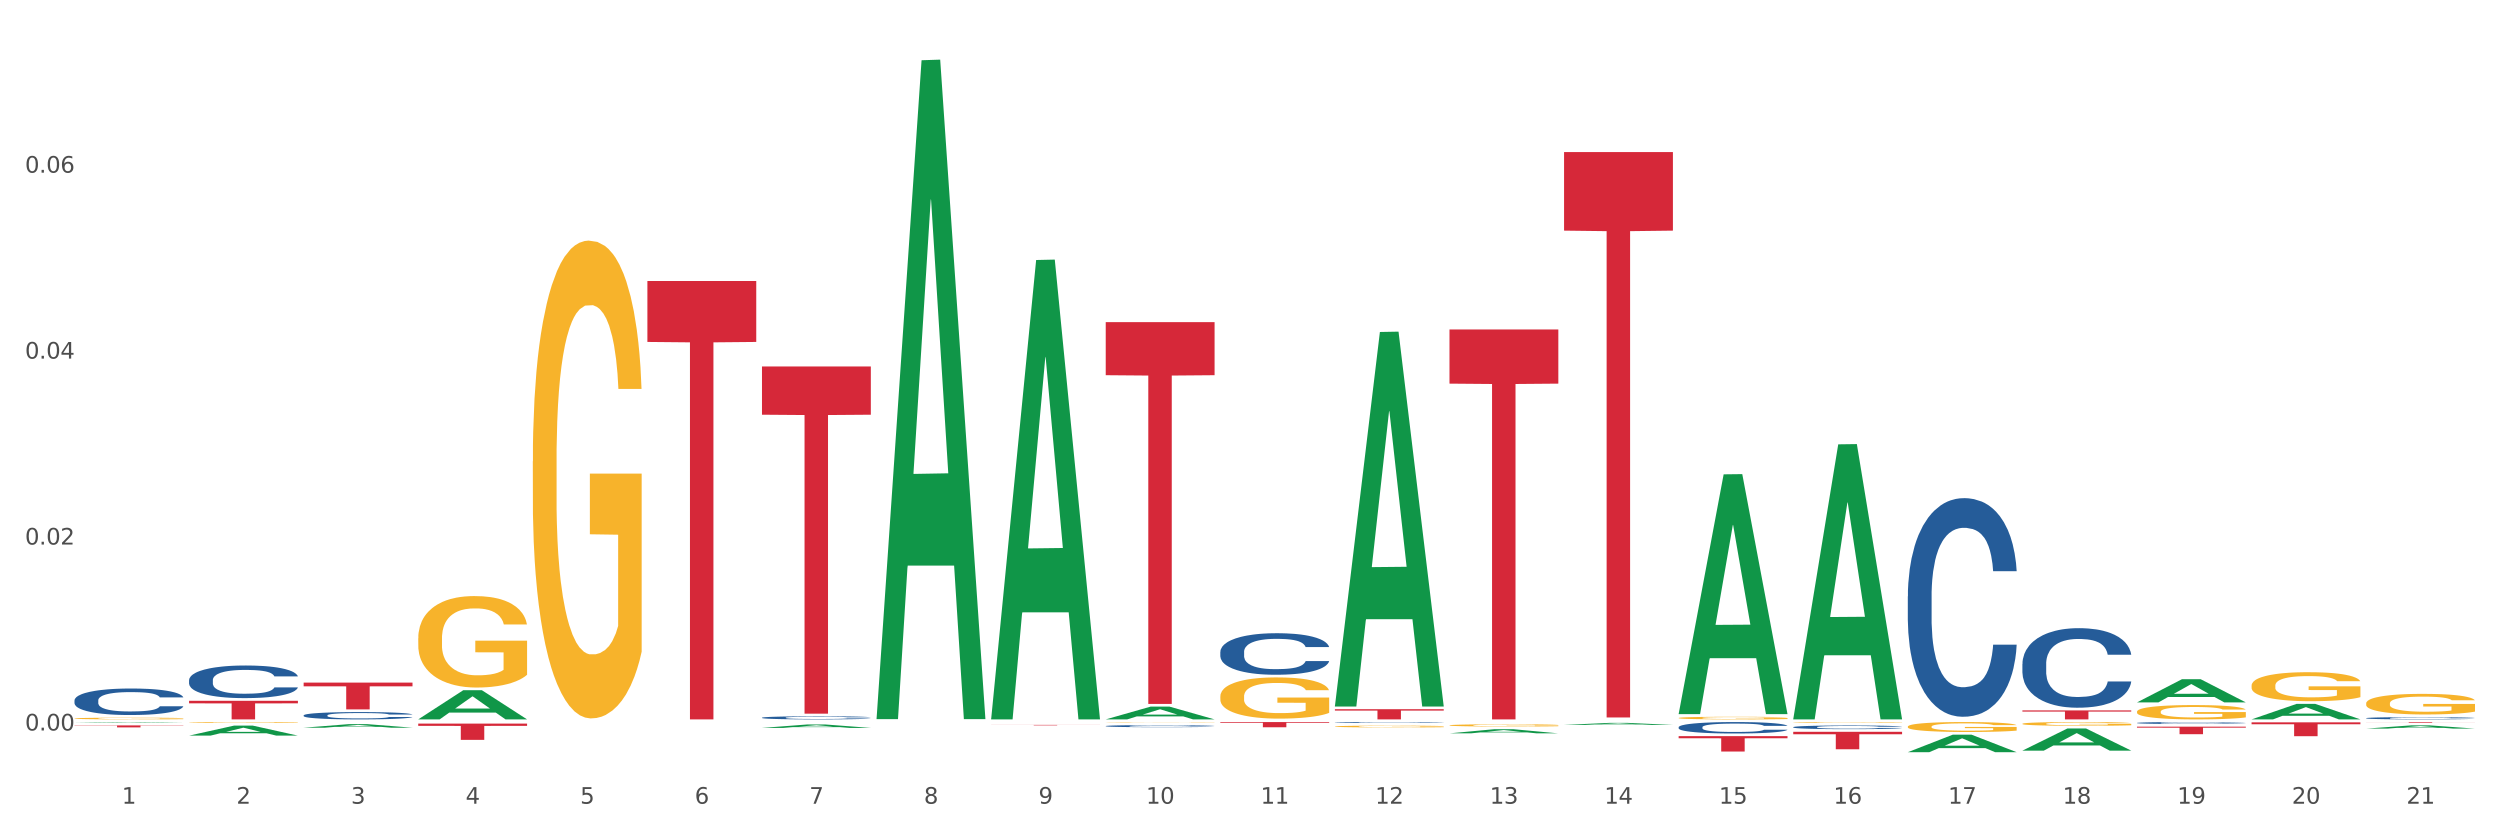 <?xml version="1.0" encoding="utf-8" standalone="no"?>
<!DOCTYPE svg PUBLIC "-//W3C//DTD SVG 1.1//EN"
  "http://www.w3.org/Graphics/SVG/1.1/DTD/svg11.dtd">
<svg xmlns:xlink="http://www.w3.org/1999/xlink" width="1080pt" height="360pt" viewBox="0 0 1080 360" xmlns="http://www.w3.org/2000/svg" version="1.1">
 <rect x="0" y="0" width="1080" height="360" fill="#333333" stroke="none"/>
 <defs>
  <style type="text/css">*{stroke-linejoin: round; stroke-linecap: butt}</style>
 </defs>
 <g id="figure_1">
  <g id="patch_1">
   <path d="M 0 360 
L 1080 360 
L 1080 0 
L 0 0 
z
" style="fill: #ffffff; stroke: #ffffff; stroke-linejoin: miter"/>
  </g>
  <g id="axes_1">
   <g id="matplotlib.axis_1">
    <g id="xtick_1">
     <g id="text_1">
      <!-- 1 -->
      <g style="fill: #4d4d4d" transform="translate(52.633 347.204) scale(0.096 -0.096)">
       <defs>
        <path id="DejaVuSans-31" d="M 794 531 
L 1825 531 
L 1825 4091 
L 703 3866 
L 703 4441 
L 1819 4666 
L 2450 4666 
L 2450 531 
L 3481 531 
L 3481 0 
L 794 0 
L 794 531 
z
" transform="scale(0.016)"/>
       </defs>
       <use xlink:href="#DejaVuSans-31"/>
      </g>
     </g>
    </g>
    <g id="xtick_2">
     <g id="text_2">
      <!-- 2 -->
      <g style="fill: #4d4d4d" transform="translate(102.133 347.204) scale(0.096 -0.096)">
       <defs>
        <path id="DejaVuSans-32" d="M 1228 531 
L 3431 531 
L 3431 0 
L 469 0 
L 469 531 
Q 828 903 1448 1529 
Q 2069 2156 2228 2338 
Q 2531 2678 2651 2914 
Q 2772 3150 2772 3378 
Q 2772 3750 2511 3984 
Q 2250 4219 1831 4219 
Q 1534 4219 1204 4116 
Q 875 4013 500 3803 
L 500 4441 
Q 881 4594 1212 4672 
Q 1544 4750 1819 4750 
Q 2544 4750 2975 4387 
Q 3406 4025 3406 3419 
Q 3406 3131 3298 2873 
Q 3191 2616 2906 2266 
Q 2828 2175 2409 1742 
Q 1991 1309 1228 531 
z
" transform="scale(0.016)"/>
       </defs>
       <use xlink:href="#DejaVuSans-32"/>
      </g>
     </g>
    </g>
    <g id="xtick_3">
     <g id="text_3">
      <!-- 3 -->
      <g style="fill: #4d4d4d" transform="translate(151.633 347.204) scale(0.096 -0.096)">
       <defs>
        <path id="DejaVuSans-33" d="M 2597 2516 
Q 3050 2419 3304 2112 
Q 3559 1806 3559 1356 
Q 3559 666 3084 287 
Q 2609 -91 1734 -91 
Q 1441 -91 1130 -33 
Q 819 25 488 141 
L 488 750 
Q 750 597 1062 519 
Q 1375 441 1716 441 
Q 2309 441 2620 675 
Q 2931 909 2931 1356 
Q 2931 1769 2642 2001 
Q 2353 2234 1838 2234 
L 1294 2234 
L 1294 2753 
L 1863 2753 
Q 2328 2753 2575 2939 
Q 2822 3125 2822 3475 
Q 2822 3834 2567 4026 
Q 2313 4219 1838 4219 
Q 1578 4219 1281 4162 
Q 984 4106 628 3988 
L 628 4550 
Q 988 4650 1302 4700 
Q 1616 4750 1894 4750 
Q 2613 4750 3031 4423 
Q 3450 4097 3450 3541 
Q 3450 3153 3228 2886 
Q 3006 2619 2597 2516 
z
" transform="scale(0.016)"/>
       </defs>
       <use xlink:href="#DejaVuSans-33"/>
      </g>
     </g>
    </g>
    <g id="xtick_4">
     <g id="text_4">
      <!-- 4 -->
      <g style="fill: #4d4d4d" transform="translate(201.133 347.204) scale(0.096 -0.096)">
       <defs>
        <path id="DejaVuSans-34" d="M 2419 4116 
L 825 1625 
L 2419 1625 
L 2419 4116 
z
M 2253 4666 
L 3047 4666 
L 3047 1625 
L 3713 1625 
L 3713 1100 
L 3047 1100 
L 3047 0 
L 2419 0 
L 2419 1100 
L 313 1100 
L 313 1709 
L 2253 4666 
z
" transform="scale(0.016)"/>
       </defs>
       <use xlink:href="#DejaVuSans-34"/>
      </g>
     </g>
    </g>
    <g id="xtick_5">
     <g id="text_5">
      <!-- 5 -->
      <g style="fill: #4d4d4d" transform="translate(250.633 347.204) scale(0.096 -0.096)">
       <defs>
        <path id="DejaVuSans-35" d="M 691 4666 
L 3169 4666 
L 3169 4134 
L 1269 4134 
L 1269 2991 
Q 1406 3038 1543 3061 
Q 1681 3084 1819 3084 
Q 2600 3084 3056 2656 
Q 3513 2228 3513 1497 
Q 3513 744 3044 326 
Q 2575 -91 1722 -91 
Q 1428 -91 1123 -41 
Q 819 9 494 109 
L 494 744 
Q 775 591 1075 516 
Q 1375 441 1709 441 
Q 2250 441 2565 725 
Q 2881 1009 2881 1497 
Q 2881 1984 2565 2268 
Q 2250 2553 1709 2553 
Q 1456 2553 1204 2497 
Q 953 2441 691 2322 
L 691 4666 
z
" transform="scale(0.016)"/>
       </defs>
       <use xlink:href="#DejaVuSans-35"/>
      </g>
     </g>
    </g>
    <g id="xtick_6">
     <g id="text_6">
      <!-- 6 -->
      <g style="fill: #4d4d4d" transform="translate(300.134 347.204) scale(0.096 -0.096)">
       <defs>
        <path id="DejaVuSans-36" d="M 2113 2584 
Q 1688 2584 1439 2293 
Q 1191 2003 1191 1497 
Q 1191 994 1439 701 
Q 1688 409 2113 409 
Q 2538 409 2786 701 
Q 3034 994 3034 1497 
Q 3034 2003 2786 2293 
Q 2538 2584 2113 2584 
z
M 3366 4563 
L 3366 3988 
Q 3128 4100 2886 4159 
Q 2644 4219 2406 4219 
Q 1781 4219 1451 3797 
Q 1122 3375 1075 2522 
Q 1259 2794 1537 2939 
Q 1816 3084 2150 3084 
Q 2853 3084 3261 2657 
Q 3669 2231 3669 1497 
Q 3669 778 3244 343 
Q 2819 -91 2113 -91 
Q 1303 -91 875 529 
Q 447 1150 447 2328 
Q 447 3434 972 4092 
Q 1497 4750 2381 4750 
Q 2619 4750 2861 4703 
Q 3103 4656 3366 4563 
z
" transform="scale(0.016)"/>
       </defs>
       <use xlink:href="#DejaVuSans-36"/>
      </g>
     </g>
    </g>
    <g id="xtick_7">
     <g id="text_7">
      <!-- 7 -->
      <g style="fill: #4d4d4d" transform="translate(349.634 347.204) scale(0.096 -0.096)">
       <defs>
        <path id="DejaVuSans-37" d="M 525 4666 
L 3525 4666 
L 3525 4397 
L 1831 0 
L 1172 0 
L 2766 4134 
L 525 4134 
L 525 4666 
z
" transform="scale(0.016)"/>
       </defs>
       <use xlink:href="#DejaVuSans-37"/>
      </g>
     </g>
    </g>
    <g id="xtick_8">
     <g id="text_8">
      <!-- 8 -->
      <g style="fill: #4d4d4d" transform="translate(399.134 347.204) scale(0.096 -0.096)">
       <defs>
        <path id="DejaVuSans-38" d="M 2034 2216 
Q 1584 2216 1326 1975 
Q 1069 1734 1069 1313 
Q 1069 891 1326 650 
Q 1584 409 2034 409 
Q 2484 409 2743 651 
Q 3003 894 3003 1313 
Q 3003 1734 2745 1975 
Q 2488 2216 2034 2216 
z
M 1403 2484 
Q 997 2584 770 2862 
Q 544 3141 544 3541 
Q 544 4100 942 4425 
Q 1341 4750 2034 4750 
Q 2731 4750 3128 4425 
Q 3525 4100 3525 3541 
Q 3525 3141 3298 2862 
Q 3072 2584 2669 2484 
Q 3125 2378 3379 2068 
Q 3634 1759 3634 1313 
Q 3634 634 3220 271 
Q 2806 -91 2034 -91 
Q 1263 -91 848 271 
Q 434 634 434 1313 
Q 434 1759 690 2068 
Q 947 2378 1403 2484 
z
M 1172 3481 
Q 1172 3119 1398 2916 
Q 1625 2713 2034 2713 
Q 2441 2713 2670 2916 
Q 2900 3119 2900 3481 
Q 2900 3844 2670 4047 
Q 2441 4250 2034 4250 
Q 1625 4250 1398 4047 
Q 1172 3844 1172 3481 
z
" transform="scale(0.016)"/>
       </defs>
       <use xlink:href="#DejaVuSans-38"/>
      </g>
     </g>
    </g>
    <g id="xtick_9">
     <g id="text_9">
      <!-- 9 -->
      <g style="fill: #4d4d4d" transform="translate(448.634 347.204) scale(0.096 -0.096)">
       <defs>
        <path id="DejaVuSans-39" d="M 703 97 
L 703 672 
Q 941 559 1184 500 
Q 1428 441 1663 441 
Q 2288 441 2617 861 
Q 2947 1281 2994 2138 
Q 2813 1869 2534 1725 
Q 2256 1581 1919 1581 
Q 1219 1581 811 2004 
Q 403 2428 403 3163 
Q 403 3881 828 4315 
Q 1253 4750 1959 4750 
Q 2769 4750 3195 4129 
Q 3622 3509 3622 2328 
Q 3622 1225 3098 567 
Q 2575 -91 1691 -91 
Q 1453 -91 1209 -44 
Q 966 3 703 97 
z
M 1959 2075 
Q 2384 2075 2632 2365 
Q 2881 2656 2881 3163 
Q 2881 3666 2632 3958 
Q 2384 4250 1959 4250 
Q 1534 4250 1286 3958 
Q 1038 3666 1038 3163 
Q 1038 2656 1286 2365 
Q 1534 2075 1959 2075 
z
" transform="scale(0.016)"/>
       </defs>
       <use xlink:href="#DejaVuSans-39"/>
      </g>
     </g>
    </g>
    <g id="xtick_10">
     <g id="text_10">
      <!-- 10 -->
      <g style="fill: #4d4d4d" transform="translate(495.079 347.204) scale(0.096 -0.096)">
       <defs>
        <path id="DejaVuSans-30" d="M 2034 4250 
Q 1547 4250 1301 3770 
Q 1056 3291 1056 2328 
Q 1056 1369 1301 889 
Q 1547 409 2034 409 
Q 2525 409 2770 889 
Q 3016 1369 3016 2328 
Q 3016 3291 2770 3770 
Q 2525 4250 2034 4250 
z
M 2034 4750 
Q 2819 4750 3233 4129 
Q 3647 3509 3647 2328 
Q 3647 1150 3233 529 
Q 2819 -91 2034 -91 
Q 1250 -91 836 529 
Q 422 1150 422 2328 
Q 422 3509 836 4129 
Q 1250 4750 2034 4750 
z
" transform="scale(0.016)"/>
       </defs>
       <use xlink:href="#DejaVuSans-31"/>
       <use xlink:href="#DejaVuSans-30" transform="translate(63.623 0)"/>
      </g>
     </g>
    </g>
    <g id="xtick_11">
     <g id="text_11">
      <!-- 11 -->
      <g style="fill: #4d4d4d" transform="translate(544.58 347.204) scale(0.096 -0.096)">
       <use xlink:href="#DejaVuSans-31"/>
       <use xlink:href="#DejaVuSans-31" transform="translate(63.623 0)"/>
      </g>
     </g>
    </g>
    <g id="xtick_12">
     <g id="text_12">
      <!-- 12 -->
      <g style="fill: #4d4d4d" transform="translate(594.08 347.204) scale(0.096 -0.096)">
       <use xlink:href="#DejaVuSans-31"/>
       <use xlink:href="#DejaVuSans-32" transform="translate(63.623 0)"/>
      </g>
     </g>
    </g>
    <g id="xtick_13">
     <g id="text_13">
      <!-- 13 -->
      <g style="fill: #4d4d4d" transform="translate(643.58 347.204) scale(0.096 -0.096)">
       <use xlink:href="#DejaVuSans-31"/>
       <use xlink:href="#DejaVuSans-33" transform="translate(63.623 0)"/>
      </g>
     </g>
    </g>
    <g id="xtick_14">
     <g id="text_14">
      <!-- 14 -->
      <g style="fill: #4d4d4d" transform="translate(693.08 347.204) scale(0.096 -0.096)">
       <use xlink:href="#DejaVuSans-31"/>
       <use xlink:href="#DejaVuSans-34" transform="translate(63.623 0)"/>
      </g>
     </g>
    </g>
    <g id="xtick_15">
     <g id="text_15">
      <!-- 15 -->
      <g style="fill: #4d4d4d" transform="translate(742.58 347.204) scale(0.096 -0.096)">
       <use xlink:href="#DejaVuSans-31"/>
       <use xlink:href="#DejaVuSans-35" transform="translate(63.623 0)"/>
      </g>
     </g>
    </g>
    <g id="xtick_16">
     <g id="text_16">
      <!-- 16 -->
      <g style="fill: #4d4d4d" transform="translate(792.08 347.204) scale(0.096 -0.096)">
       <use xlink:href="#DejaVuSans-31"/>
       <use xlink:href="#DejaVuSans-36" transform="translate(63.623 0)"/>
      </g>
     </g>
    </g>
    <g id="xtick_17">
     <g id="text_17">
      <!-- 17 -->
      <g style="fill: #4d4d4d" transform="translate(841.58 347.204) scale(0.096 -0.096)">
       <use xlink:href="#DejaVuSans-31"/>
       <use xlink:href="#DejaVuSans-37" transform="translate(63.623 0)"/>
      </g>
     </g>
    </g>
    <g id="xtick_18">
     <g id="text_18">
      <!-- 18 -->
      <g style="fill: #4d4d4d" transform="translate(891.08 347.204) scale(0.096 -0.096)">
       <use xlink:href="#DejaVuSans-31"/>
       <use xlink:href="#DejaVuSans-38" transform="translate(63.623 0)"/>
      </g>
     </g>
    </g>
    <g id="xtick_19">
     <g id="text_19">
      <!-- 19 -->
      <g style="fill: #4d4d4d" transform="translate(940.58 347.204) scale(0.096 -0.096)">
       <use xlink:href="#DejaVuSans-31"/>
       <use xlink:href="#DejaVuSans-39" transform="translate(63.623 0)"/>
      </g>
     </g>
    </g>
    <g id="xtick_20">
     <g id="text_20">
      <!-- 20 -->
      <g style="fill: #4d4d4d" transform="translate(990.08 347.204) scale(0.096 -0.096)">
       <use xlink:href="#DejaVuSans-32"/>
       <use xlink:href="#DejaVuSans-30" transform="translate(63.623 0)"/>
      </g>
     </g>
    </g>
    <g id="xtick_21">
     <g id="text_21">
      <!-- 21 -->
      <g style="fill: #4d4d4d" transform="translate(1039.58 347.204) scale(0.096 -0.096)">
       <use xlink:href="#DejaVuSans-32"/>
       <use xlink:href="#DejaVuSans-31" transform="translate(63.623 0)"/>
      </g>
     </g>
    </g>
    <g id="xtick_22"/>
    <g id="xtick_23"/>
    <g id="xtick_24"/>
    <g id="xtick_25"/>
    <g id="xtick_26"/>
    <g id="xtick_27"/>
    <g id="xtick_28"/>
    <g id="xtick_29"/>
    <g id="xtick_30"/>
    <g id="xtick_31"/>
    <g id="xtick_32"/>
    <g id="xtick_33"/>
    <g id="xtick_34"/>
    <g id="xtick_35"/>
    <g id="xtick_36"/>
    <g id="xtick_37"/>
    <g id="xtick_38"/>
    <g id="xtick_39"/>
    <g id="xtick_40"/>
    <g id="xtick_41"/>
   </g>
   <g id="matplotlib.axis_2">
    <g id="ytick_1">
     <g id="text_22">
      <!-- 0.00 -->
      <g style="fill: #4d4d4d" transform="translate(10.8 315.573) scale(0.096 -0.096)">
       <defs>
        <path id="DejaVuSans-2e" d="M 684 794 
L 1344 794 
L 1344 0 
L 684 0 
L 684 794 
z
" transform="scale(0.016)"/>
       </defs>
       <use xlink:href="#DejaVuSans-30"/>
       <use xlink:href="#DejaVuSans-2e" transform="translate(63.623 0)"/>
       <use xlink:href="#DejaVuSans-30" transform="translate(95.41 0)"/>
       <use xlink:href="#DejaVuSans-30" transform="translate(159.033 0)"/>
      </g>
     </g>
    </g>
    <g id="ytick_2">
     <g id="text_23">
      <!-- 0.02 -->
      <g style="fill: #4d4d4d" transform="translate(10.8 235.248) scale(0.096 -0.096)">
       <use xlink:href="#DejaVuSans-30"/>
       <use xlink:href="#DejaVuSans-2e" transform="translate(63.623 0)"/>
       <use xlink:href="#DejaVuSans-30" transform="translate(95.41 0)"/>
       <use xlink:href="#DejaVuSans-32" transform="translate(159.033 0)"/>
      </g>
     </g>
    </g>
    <g id="ytick_3">
     <g id="text_24">
      <!-- 0.04 -->
      <g style="fill: #4d4d4d" transform="translate(10.8 154.923) scale(0.096 -0.096)">
       <use xlink:href="#DejaVuSans-30"/>
       <use xlink:href="#DejaVuSans-2e" transform="translate(63.623 0)"/>
       <use xlink:href="#DejaVuSans-30" transform="translate(95.41 0)"/>
       <use xlink:href="#DejaVuSans-34" transform="translate(159.033 0)"/>
      </g>
     </g>
    </g>
    <g id="ytick_4">
     <g id="text_25">
      <!-- 0.06 -->
      <g style="fill: #4d4d4d" transform="translate(10.8 74.598) scale(0.096 -0.096)">
       <use xlink:href="#DejaVuSans-30"/>
       <use xlink:href="#DejaVuSans-2e" transform="translate(63.623 0)"/>
       <use xlink:href="#DejaVuSans-30" transform="translate(95.41 0)"/>
       <use xlink:href="#DejaVuSans-36" transform="translate(159.033 0)"/>
      </g>
     </g>
    </g>
    <g id="ytick_5"/>
    <g id="ytick_6"/>
    <g id="ytick_7"/>
    <g id="ytick_8"/>
   </g>
   <g id="PolyCollection_1">
    <path d="M 32.175 312.216 
L 32.223 312.215 
L 51.615 311.926 
L 59.663 311.926 
L 79.2 312.216 
L 69.892 312.216 
L 65.674 312.149 
L 45.652 312.149 
L 45.507 312.15 
L 41.435 312.216 
L 32.175 312.216 
L 32.175 312.216 
L 48.173 312.108 
L 63.153 312.108 
L 55.736 311.988 
L 55.639 311.987 
L 55.542 311.988 
L 48.125 312.108 
L 48.173 312.108 
L 32.175 312.216 
z
" clip-path="url(#pcc77691229)" style="fill: #109648"/>
    <path d="M 81.675 312.104 
L 81.731 312.104 
L 81.731 312.091 
L 81.842 312.08 
L 82.397 312.054 
L 83.23 312.032 
L 83.84 312.02 
L 84.451 312.011 
L 85.173 312.001 
L 86.061 311.991 
L 87.671 311.977 
L 88.67 311.97 
L 89.892 311.962 
L 92.113 311.95 
L 93.723 311.944 
L 95.388 311.939 
L 98.109 311.932 
L 99.885 311.93 
L 101.773 311.928 
L 104.049 311.926 
L 105.77 311.926 
L 109.546 311.927 
L 112.766 311.93 
L 114.32 311.932 
L 116.319 311.937 
L 117.374 311.94 
L 119.095 311.945 
L 120.872 311.953 
L 122.093 311.959 
L 123.925 311.971 
L 125.313 311.983 
L 126.59 311.998 
L 127.256 312.008 
L 127.756 312.018 
L 128.2 312.029 
L 128.644 312.046 
L 118.651 312.046 
L 118.262 312.033 
L 117.652 312.022 
L 116.763 312.011 
L 115.986 312.003 
L 114.654 311.995 
L 113.432 311.989 
L 112.155 311.985 
L 110.601 311.981 
L 109.379 311.979 
L 107.658 311.978 
L 104.271 311.978 
L 101.995 311.981 
L 100.441 311.985 
L 99.441 311.988 
L 98.553 311.991 
L 97.554 311.996 
L 96.388 312.004 
L 95.555 312.011 
L 94.722 312.019 
L 94.056 312.027 
L 93.445 312.037 
L 92.945 312.048 
L 92.557 312.059 
L 92.224 312.072 
L 91.946 312.095 
L 91.946 312.143 
L 92.057 312.154 
L 92.335 312.168 
L 92.668 312.179 
L 93.223 312.192 
L 93.723 312.201 
L 94.667 312.214 
L 95.721 312.225 
L 96.554 312.231 
L 97.387 312.237 
L 98.831 312.245 
L 100.441 312.251 
L 101.829 312.255 
L 103.716 312.259 
L 104.993 312.26 
L 106.104 312.261 
L 108.824 312.261 
L 110.767 312.26 
L 112.932 312.257 
L 114.598 312.254 
L 115.986 312.25 
L 117.541 312.244 
L 118.54 312.238 
L 118.54 312.164 
L 106.326 312.163 
L 106.326 312.114 
L 128.7 312.114 
L 128.7 312.259 
L 127.756 312.266 
L 126.701 312.273 
L 125.591 312.279 
L 123.925 312.286 
L 121.927 312.293 
L 120.15 312.298 
L 118.262 312.302 
L 116.042 312.306 
L 113.155 312.31 
L 111.378 312.311 
L 109.157 312.312 
L 106.548 312.313 
L 104.271 312.312 
L 102.051 312.31 
L 99.719 312.307 
L 97.443 312.302 
L 95.721 312.298 
L 94 312.292 
L 92.168 312.285 
L 90.725 312.278 
L 89.614 312.271 
L 88.393 312.263 
L 87.06 312.252 
L 86.061 312.243 
L 85.173 312.233 
L 84.229 312.22 
L 83.563 312.209 
L 82.896 312.196 
L 82.508 312.185 
L 82.064 312.169 
L 81.731 312.147 
L 81.675 312.104 
z
" clip-path="url(#pcc77691229)" style="fill: #f7b32b"/>
    <path d="M 180.675 275.764 
L 180.731 275.727 
L 180.731 274.428 
L 180.842 273.31 
L 181.397 270.603 
L 182.23 268.365 
L 182.84 267.175 
L 183.451 266.2 
L 184.173 265.226 
L 185.061 264.215 
L 186.671 262.736 
L 187.67 261.978 
L 188.892 261.184 
L 191.113 260.029 
L 192.723 259.38 
L 194.388 258.838 
L 197.109 258.189 
L 198.885 257.9 
L 200.773 257.683 
L 203.049 257.539 
L 204.77 257.503 
L 208.546 257.611 
L 211.766 257.936 
L 213.32 258.189 
L 215.319 258.622 
L 216.374 258.91 
L 218.095 259.488 
L 219.872 260.246 
L 221.093 260.895 
L 222.925 262.122 
L 224.313 263.349 
L 225.59 264.865 
L 226.256 265.911 
L 226.756 266.886 
L 227.2 268.005 
L 227.644 269.773 
L 217.651 269.773 
L 217.262 268.51 
L 216.652 267.319 
L 215.763 266.164 
L 214.986 265.442 
L 213.654 264.54 
L 212.432 263.963 
L 211.155 263.53 
L 209.601 263.169 
L 208.379 262.988 
L 206.658 262.844 
L 203.271 262.88 
L 200.995 263.169 
L 199.441 263.53 
L 198.441 263.854 
L 197.553 264.215 
L 196.554 264.721 
L 195.388 265.478 
L 194.555 266.164 
L 193.722 267.03 
L 193.056 267.896 
L 192.445 268.907 
L 191.945 269.989 
L 191.557 271.108 
L 191.224 272.48 
L 190.946 274.753 
L 190.946 279.697 
L 191.057 280.816 
L 191.335 282.296 
L 191.668 283.414 
L 192.223 284.75 
L 192.723 285.652 
L 193.667 286.951 
L 194.721 288.034 
L 195.554 288.719 
L 196.387 289.297 
L 197.831 290.091 
L 199.441 290.74 
L 200.829 291.137 
L 202.716 291.498 
L 203.993 291.642 
L 205.104 291.715 
L 207.824 291.715 
L 209.767 291.606 
L 211.932 291.354 
L 213.598 291.029 
L 214.986 290.632 
L 216.541 289.982 
L 217.54 289.369 
L 217.54 281.826 
L 205.326 281.79 
L 205.326 276.774 
L 227.7 276.774 
L 227.7 291.498 
L 226.756 292.256 
L 225.701 292.942 
L 224.591 293.555 
L 222.925 294.313 
L 220.927 295.035 
L 219.15 295.54 
L 217.262 295.973 
L 215.042 296.37 
L 212.155 296.731 
L 210.378 296.875 
L 208.157 296.983 
L 205.548 297.02 
L 203.271 296.947 
L 201.051 296.767 
L 198.719 296.442 
L 196.443 295.973 
L 194.721 295.504 
L 193 294.926 
L 191.168 294.169 
L 189.725 293.447 
L 188.614 292.797 
L 187.393 291.967 
L 186.06 290.885 
L 185.061 289.91 
L 184.173 288.9 
L 183.229 287.601 
L 182.563 286.482 
L 181.896 285.074 
L 181.508 284.028 
L 181.064 282.404 
L 180.731 280.13 
L 180.675 275.764 
z
" clip-path="url(#pcc77691229)" style="fill: #f7b32b"/>
    <path d="M 230.175 199.325 
L 230.231 199.136 
L 230.231 192.35 
L 230.342 186.506 
L 230.897 172.367 
L 231.73 160.678 
L 232.34 154.457 
L 232.951 149.367 
L 233.673 144.277 
L 234.561 138.999 
L 236.171 131.27 
L 237.17 127.311 
L 238.392 123.163 
L 240.613 117.131 
L 242.223 113.737 
L 243.888 110.91 
L 246.609 107.516 
L 248.385 106.008 
L 250.273 104.877 
L 252.549 104.123 
L 254.27 103.934 
L 258.046 104.5 
L 261.266 106.197 
L 262.82 107.516 
L 264.819 109.778 
L 265.874 111.287 
L 267.595 114.303 
L 269.372 118.262 
L 270.593 121.655 
L 272.425 128.065 
L 273.813 134.474 
L 275.09 142.392 
L 275.756 147.859 
L 276.256 152.949 
L 276.7 158.793 
L 277.144 168.031 
L 267.151 168.031 
L 266.762 161.433 
L 266.152 155.211 
L 265.263 149.179 
L 264.486 145.408 
L 263.154 140.695 
L 261.932 137.679 
L 260.655 135.417 
L 259.101 133.532 
L 257.879 132.589 
L 256.158 131.835 
L 252.771 132.024 
L 250.495 133.532 
L 248.941 135.417 
L 247.941 137.114 
L 247.053 138.999 
L 246.054 141.638 
L 244.888 145.597 
L 244.055 149.179 
L 243.222 153.703 
L 242.556 158.228 
L 241.945 163.506 
L 241.445 169.162 
L 241.057 175.006 
L 240.724 182.17 
L 240.446 194.046 
L 240.446 219.873 
L 240.557 225.717 
L 240.835 233.447 
L 241.168 239.291 
L 241.723 246.266 
L 242.223 250.979 
L 243.167 257.766 
L 244.221 263.421 
L 245.054 267.003 
L 245.887 270.019 
L 247.331 274.167 
L 248.941 277.56 
L 250.329 279.634 
L 252.216 281.519 
L 253.493 282.273 
L 254.604 282.65 
L 257.324 282.65 
L 259.267 282.084 
L 261.432 280.765 
L 263.098 279.068 
L 264.486 276.994 
L 266.041 273.601 
L 267.04 270.396 
L 267.04 230.996 
L 254.826 230.807 
L 254.826 204.603 
L 277.2 204.603 
L 277.2 281.519 
L 276.256 285.478 
L 275.201 289.06 
L 274.091 292.264 
L 272.425 296.223 
L 270.427 299.994 
L 268.65 302.633 
L 266.762 304.895 
L 264.542 306.969 
L 261.655 308.854 
L 259.878 309.608 
L 257.657 310.174 
L 255.048 310.362 
L 252.771 309.985 
L 250.551 309.043 
L 248.219 307.346 
L 245.943 304.895 
L 244.221 302.444 
L 242.5 299.428 
L 240.668 295.469 
L 239.225 291.699 
L 238.114 288.306 
L 236.893 283.97 
L 235.56 278.314 
L 234.561 273.224 
L 233.673 267.946 
L 232.729 261.159 
L 232.063 255.315 
L 231.396 247.963 
L 231.008 242.496 
L 230.564 234.012 
L 230.231 222.136 
L 230.175 199.325 
z
" clip-path="url(#pcc77691229)" style="fill: #f7b32b"/>
    <path d="M 477.675 312.003 
L 477.731 312.003 
L 477.731 311.997 
L 477.842 311.993 
L 478.397 311.981 
L 479.23 311.972 
L 479.84 311.967 
L 480.451 311.963 
L 481.173 311.958 
L 482.061 311.954 
L 483.671 311.948 
L 484.67 311.945 
L 485.892 311.941 
L 488.113 311.936 
L 489.723 311.934 
L 491.388 311.931 
L 494.109 311.929 
L 495.885 311.927 
L 497.773 311.927 
L 500.049 311.926 
L 501.77 311.926 
L 505.546 311.926 
L 508.766 311.928 
L 510.32 311.929 
L 512.319 311.93 
L 513.374 311.932 
L 515.095 311.934 
L 516.872 311.937 
L 518.093 311.94 
L 519.925 311.945 
L 521.313 311.95 
L 522.59 311.957 
L 523.256 311.961 
L 523.756 311.965 
L 524.2 311.97 
L 524.644 311.978 
L 514.651 311.978 
L 514.262 311.972 
L 513.652 311.967 
L 512.763 311.962 
L 511.986 311.959 
L 510.654 311.956 
L 509.432 311.953 
L 508.155 311.951 
L 506.601 311.95 
L 505.379 311.949 
L 503.658 311.948 
L 500.271 311.948 
L 497.995 311.95 
L 496.441 311.951 
L 495.441 311.953 
L 494.553 311.954 
L 493.554 311.956 
L 492.388 311.959 
L 491.555 311.962 
L 490.722 311.966 
L 490.056 311.97 
L 489.445 311.974 
L 488.945 311.979 
L 488.557 311.983 
L 488.224 311.989 
L 487.946 311.999 
L 487.946 312.02 
L 488.057 312.024 
L 488.335 312.031 
L 488.668 312.035 
L 489.223 312.041 
L 489.723 312.045 
L 490.667 312.05 
L 491.721 312.055 
L 492.554 312.058 
L 493.387 312.06 
L 494.831 312.064 
L 496.441 312.066 
L 497.829 312.068 
L 499.716 312.07 
L 500.993 312.07 
L 502.104 312.07 
L 504.824 312.07 
L 506.767 312.07 
L 508.932 312.069 
L 510.598 312.068 
L 511.986 312.066 
L 513.541 312.063 
L 514.54 312.061 
L 514.54 312.029 
L 502.326 312.028 
L 502.326 312.007 
L 524.7 312.007 
L 524.7 312.07 
L 523.756 312.073 
L 522.701 312.076 
L 521.591 312.078 
L 519.925 312.081 
L 517.927 312.084 
L 516.15 312.087 
L 514.262 312.088 
L 512.042 312.09 
L 509.155 312.092 
L 507.378 312.092 
L 505.157 312.093 
L 502.548 312.093 
L 500.271 312.093 
L 498.051 312.092 
L 495.719 312.09 
L 493.443 312.088 
L 491.721 312.086 
L 490 312.084 
L 488.168 312.081 
L 486.725 312.078 
L 485.614 312.075 
L 484.393 312.071 
L 483.06 312.067 
L 482.061 312.063 
L 481.173 312.059 
L 480.229 312.053 
L 479.563 312.048 
L 478.896 312.042 
L 478.508 312.038 
L 478.064 312.031 
L 477.731 312.021 
L 477.675 312.003 
z
" clip-path="url(#pcc77691229)" style="fill: #f7b32b"/>
    <path d="M 527.175 300.87 
L 527.231 300.854 
L 527.231 300.268 
L 527.342 299.764 
L 527.897 298.545 
L 528.73 297.536 
L 529.34 297 
L 529.951 296.561 
L 530.673 296.121 
L 531.561 295.666 
L 533.171 294.999 
L 534.17 294.658 
L 535.392 294.3 
L 537.613 293.78 
L 539.223 293.487 
L 540.888 293.243 
L 543.609 292.95 
L 545.385 292.82 
L 547.273 292.723 
L 549.549 292.658 
L 551.27 292.641 
L 555.046 292.69 
L 558.266 292.836 
L 559.82 292.95 
L 561.819 293.145 
L 562.874 293.275 
L 564.595 293.536 
L 566.372 293.877 
L 567.593 294.17 
L 569.425 294.723 
L 570.813 295.276 
L 572.09 295.959 
L 572.756 296.43 
L 573.256 296.87 
L 573.7 297.374 
L 574.144 298.171 
L 564.151 298.171 
L 563.762 297.601 
L 563.152 297.065 
L 562.263 296.544 
L 561.486 296.219 
L 560.154 295.812 
L 558.932 295.552 
L 557.655 295.357 
L 556.101 295.194 
L 554.879 295.113 
L 553.158 295.048 
L 549.771 295.064 
L 547.495 295.194 
L 545.941 295.357 
L 544.941 295.503 
L 544.053 295.666 
L 543.054 295.894 
L 541.888 296.235 
L 541.055 296.544 
L 540.222 296.935 
L 539.556 297.325 
L 538.945 297.78 
L 538.445 298.268 
L 538.057 298.772 
L 537.724 299.39 
L 537.446 300.415 
L 537.446 302.643 
L 537.557 303.147 
L 537.835 303.814 
L 538.168 304.318 
L 538.723 304.92 
L 539.223 305.326 
L 540.167 305.912 
L 541.221 306.399 
L 542.054 306.708 
L 542.887 306.969 
L 544.331 307.326 
L 545.941 307.619 
L 547.329 307.798 
L 549.216 307.961 
L 550.493 308.026 
L 551.604 308.058 
L 554.324 308.058 
L 556.267 308.009 
L 558.432 307.896 
L 560.098 307.749 
L 561.486 307.57 
L 563.041 307.278 
L 564.04 307.001 
L 564.04 303.602 
L 551.826 303.586 
L 551.826 301.326 
L 574.2 301.326 
L 574.2 307.961 
L 573.256 308.302 
L 572.201 308.611 
L 571.091 308.888 
L 569.425 309.229 
L 567.427 309.554 
L 565.65 309.782 
L 563.762 309.977 
L 561.542 310.156 
L 558.655 310.319 
L 556.878 310.384 
L 554.657 310.433 
L 552.048 310.449 
L 549.771 310.416 
L 547.551 310.335 
L 545.219 310.189 
L 542.943 309.977 
L 541.221 309.766 
L 539.5 309.506 
L 537.668 309.164 
L 536.225 308.839 
L 535.114 308.546 
L 533.893 308.172 
L 532.56 307.684 
L 531.561 307.245 
L 530.673 306.79 
L 529.729 306.204 
L 529.063 305.7 
L 528.396 305.066 
L 528.008 304.594 
L 527.564 303.862 
L 527.231 302.838 
L 527.175 300.87 
z
" clip-path="url(#pcc77691229)" style="fill: #f7b32b"/>
    <path d="M 576.675 313.838 
L 576.731 313.837 
L 576.731 313.812 
L 576.842 313.79 
L 577.397 313.736 
L 578.23 313.693 
L 578.84 313.669 
L 579.451 313.65 
L 580.173 313.631 
L 581.061 313.611 
L 582.671 313.582 
L 583.67 313.567 
L 584.892 313.552 
L 587.113 313.529 
L 588.723 313.516 
L 590.388 313.505 
L 593.109 313.493 
L 594.885 313.487 
L 596.773 313.483 
L 599.049 313.48 
L 600.77 313.479 
L 604.546 313.481 
L 607.766 313.488 
L 609.32 313.493 
L 611.319 313.501 
L 612.374 313.507 
L 614.095 313.518 
L 615.872 313.533 
L 617.093 313.546 
L 618.925 313.57 
L 620.313 313.594 
L 621.59 313.624 
L 622.256 313.644 
L 622.756 313.664 
L 623.2 313.685 
L 623.644 313.72 
L 613.651 313.72 
L 613.262 313.695 
L 612.652 313.672 
L 611.763 313.649 
L 610.986 313.635 
L 609.654 313.617 
L 608.432 313.606 
L 607.155 313.598 
L 605.601 313.591 
L 604.379 313.587 
L 602.658 313.584 
L 599.271 313.585 
L 596.995 313.591 
L 595.441 313.598 
L 594.441 313.604 
L 593.553 313.611 
L 592.554 313.621 
L 591.388 313.636 
L 590.555 313.649 
L 589.722 313.666 
L 589.056 313.683 
L 588.445 313.703 
L 587.945 313.724 
L 587.557 313.746 
L 587.224 313.773 
L 586.946 313.818 
L 586.946 313.915 
L 587.057 313.937 
L 587.335 313.966 
L 587.668 313.988 
L 588.223 314.014 
L 588.723 314.032 
L 589.667 314.057 
L 590.721 314.079 
L 591.554 314.092 
L 592.387 314.104 
L 593.831 314.119 
L 595.441 314.132 
L 596.829 314.14 
L 598.716 314.147 
L 599.993 314.15 
L 601.104 314.151 
L 603.824 314.151 
L 605.767 314.149 
L 607.932 314.144 
L 609.598 314.138 
L 610.986 314.13 
L 612.541 314.117 
L 613.54 314.105 
L 613.54 313.957 
L 601.326 313.956 
L 601.326 313.858 
L 623.7 313.858 
L 623.7 314.147 
L 622.756 314.162 
L 621.701 314.175 
L 620.591 314.187 
L 618.925 314.202 
L 616.927 314.216 
L 615.15 314.226 
L 613.262 314.235 
L 611.042 314.242 
L 608.155 314.25 
L 606.378 314.252 
L 604.157 314.254 
L 601.548 314.255 
L 599.271 314.254 
L 597.051 314.25 
L 594.719 314.244 
L 592.443 314.235 
L 590.721 314.225 
L 589 314.214 
L 587.168 314.199 
L 585.725 314.185 
L 584.614 314.172 
L 583.393 314.156 
L 582.06 314.135 
L 581.061 314.116 
L 580.173 314.096 
L 579.229 314.07 
L 578.563 314.048 
L 577.896 314.021 
L 577.508 314 
L 577.064 313.968 
L 576.731 313.924 
L 576.675 313.838 
z
" clip-path="url(#pcc77691229)" style="fill: #f7b32b"/>
    <path d="M 626.175 313.343 
L 626.231 313.342 
L 626.231 313.31 
L 626.342 313.283 
L 626.897 313.217 
L 627.73 313.162 
L 628.34 313.133 
L 628.951 313.109 
L 629.673 313.086 
L 630.561 313.061 
L 632.171 313.025 
L 633.17 313.006 
L 634.392 312.987 
L 636.613 312.959 
L 638.223 312.943 
L 639.888 312.93 
L 642.609 312.914 
L 644.385 312.907 
L 646.273 312.902 
L 648.549 312.898 
L 650.27 312.897 
L 654.046 312.9 
L 657.266 312.908 
L 658.82 312.914 
L 660.819 312.924 
L 661.874 312.931 
L 663.595 312.946 
L 665.372 312.964 
L 666.593 312.98 
L 668.425 313.01 
L 669.813 313.04 
L 671.09 313.077 
L 671.756 313.102 
L 672.256 313.126 
L 672.7 313.153 
L 673.144 313.196 
L 663.151 313.196 
L 662.762 313.166 
L 662.152 313.137 
L 661.263 313.108 
L 660.486 313.091 
L 659.154 313.069 
L 657.932 313.055 
L 656.655 313.044 
L 655.101 313.035 
L 653.879 313.031 
L 652.158 313.027 
L 648.771 313.028 
L 646.495 313.035 
L 644.941 313.044 
L 643.941 313.052 
L 643.053 313.061 
L 642.054 313.073 
L 640.888 313.092 
L 640.055 313.108 
L 639.222 313.13 
L 638.556 313.151 
L 637.945 313.175 
L 637.445 313.202 
L 637.057 313.229 
L 636.724 313.263 
L 636.446 313.318 
L 636.446 313.439 
L 636.557 313.466 
L 636.835 313.502 
L 637.168 313.529 
L 637.723 313.562 
L 638.223 313.584 
L 639.167 313.616 
L 640.221 313.642 
L 641.054 313.659 
L 641.887 313.673 
L 643.331 313.692 
L 644.941 313.708 
L 646.329 313.718 
L 648.216 313.727 
L 649.493 313.73 
L 650.604 313.732 
L 653.324 313.732 
L 655.267 313.729 
L 657.432 313.723 
L 659.098 313.715 
L 660.486 313.705 
L 662.041 313.69 
L 663.04 313.675 
L 663.04 313.491 
L 650.826 313.49 
L 650.826 313.367 
L 673.2 313.367 
L 673.2 313.727 
L 672.256 313.745 
L 671.201 313.762 
L 670.091 313.777 
L 668.425 313.795 
L 666.427 313.813 
L 664.65 313.825 
L 662.762 313.836 
L 660.542 313.845 
L 657.655 313.854 
L 655.878 313.858 
L 653.657 313.86 
L 651.048 313.861 
L 648.771 313.859 
L 646.551 313.855 
L 644.219 313.847 
L 641.943 313.836 
L 640.221 313.824 
L 638.5 313.81 
L 636.668 313.792 
L 635.225 313.774 
L 634.114 313.758 
L 632.893 313.738 
L 631.56 313.712 
L 630.561 313.688 
L 629.673 313.663 
L 628.729 313.631 
L 628.063 313.604 
L 627.396 313.57 
L 627.008 313.544 
L 626.564 313.505 
L 626.231 313.449 
L 626.175 313.343 
z
" clip-path="url(#pcc77691229)" style="fill: #f7b32b"/>
    <path d="M 774.675 312.083 
L 774.731 312.083 
L 774.731 312.072 
L 774.842 312.062 
L 775.397 312.039 
L 776.23 312.02 
L 776.84 312.009 
L 777.451 312.001 
L 778.173 311.992 
L 779.061 311.984 
L 780.671 311.971 
L 781.67 311.964 
L 782.892 311.958 
L 785.113 311.948 
L 786.723 311.942 
L 788.388 311.937 
L 791.109 311.932 
L 792.885 311.929 
L 794.773 311.927 
L 797.049 311.926 
L 798.77 311.926 
L 802.546 311.927 
L 805.766 311.929 
L 807.32 311.932 
L 809.319 311.935 
L 810.374 311.938 
L 812.095 311.943 
L 813.872 311.949 
L 815.093 311.955 
L 816.925 311.966 
L 818.313 311.976 
L 819.59 311.989 
L 820.256 311.998 
L 820.756 312.007 
L 821.2 312.016 
L 821.644 312.032 
L 811.651 312.032 
L 811.262 312.021 
L 810.652 312.01 
L 809.763 312.001 
L 808.986 311.994 
L 807.654 311.986 
L 806.432 311.982 
L 805.155 311.978 
L 803.601 311.975 
L 802.379 311.973 
L 800.658 311.972 
L 797.271 311.972 
L 794.995 311.975 
L 793.441 311.978 
L 792.441 311.981 
L 791.553 311.984 
L 790.554 311.988 
L 789.388 311.995 
L 788.555 312.001 
L 787.722 312.008 
L 787.056 312.015 
L 786.445 312.024 
L 785.945 312.034 
L 785.557 312.043 
L 785.224 312.055 
L 784.946 312.075 
L 784.946 312.117 
L 785.057 312.127 
L 785.335 312.14 
L 785.668 312.149 
L 786.223 312.161 
L 786.723 312.169 
L 787.667 312.18 
L 788.721 312.189 
L 789.554 312.195 
L 790.387 312.2 
L 791.831 312.207 
L 793.441 312.213 
L 794.829 312.216 
L 796.716 312.219 
L 797.993 312.22 
L 799.104 312.221 
L 801.824 312.221 
L 803.767 312.22 
L 805.932 312.218 
L 807.598 312.215 
L 808.986 312.212 
L 810.541 312.206 
L 811.54 312.201 
L 811.54 312.136 
L 799.326 312.135 
L 799.326 312.092 
L 821.7 312.092 
L 821.7 312.219 
L 820.756 312.226 
L 819.701 312.232 
L 818.591 312.237 
L 816.925 312.244 
L 814.927 312.25 
L 813.15 312.254 
L 811.262 312.258 
L 809.042 312.261 
L 806.155 312.264 
L 804.378 312.266 
L 802.157 312.267 
L 799.548 312.267 
L 797.271 312.266 
L 795.051 312.265 
L 792.719 312.262 
L 790.443 312.258 
L 788.721 312.254 
L 787 312.249 
L 785.168 312.242 
L 783.725 312.236 
L 782.614 312.23 
L 781.393 312.223 
L 780.06 312.214 
L 779.061 312.206 
L 778.173 312.197 
L 777.229 312.186 
L 776.563 312.176 
L 775.896 312.164 
L 775.508 312.155 
L 775.064 312.141 
L 774.731 312.121 
L 774.675 312.083 
z
" clip-path="url(#pcc77691229)" style="fill: #f7b32b"/>
    <path d="M 824.175 313.911 
L 824.231 313.907 
L 824.231 313.766 
L 824.342 313.644 
L 824.897 313.35 
L 825.73 313.107 
L 826.34 312.977 
L 826.951 312.871 
L 827.673 312.765 
L 828.561 312.656 
L 830.171 312.495 
L 831.17 312.412 
L 832.392 312.326 
L 834.613 312.2 
L 836.223 312.13 
L 837.888 312.071 
L 840.609 312 
L 842.385 311.969 
L 844.273 311.945 
L 846.549 311.93 
L 848.27 311.926 
L 852.046 311.938 
L 855.266 311.973 
L 856.82 312 
L 858.819 312.047 
L 859.874 312.079 
L 861.595 312.142 
L 863.372 312.224 
L 864.593 312.295 
L 866.425 312.428 
L 867.813 312.561 
L 869.09 312.726 
L 869.756 312.84 
L 870.256 312.946 
L 870.7 313.068 
L 871.144 313.26 
L 861.151 313.26 
L 860.762 313.122 
L 860.152 312.993 
L 859.263 312.867 
L 858.486 312.789 
L 857.154 312.691 
L 855.932 312.628 
L 854.655 312.581 
L 853.101 312.542 
L 851.879 312.522 
L 850.158 312.506 
L 846.771 312.51 
L 844.495 312.542 
L 842.941 312.581 
L 841.941 312.616 
L 841.053 312.656 
L 840.054 312.71 
L 838.888 312.793 
L 838.055 312.867 
L 837.222 312.962 
L 836.556 313.056 
L 835.945 313.166 
L 835.445 313.283 
L 835.057 313.405 
L 834.724 313.554 
L 834.446 313.801 
L 834.446 314.339 
L 834.557 314.46 
L 834.835 314.621 
L 835.168 314.743 
L 835.723 314.888 
L 836.223 314.986 
L 837.167 315.127 
L 838.221 315.245 
L 839.054 315.32 
L 839.887 315.383 
L 841.331 315.469 
L 842.941 315.539 
L 844.329 315.583 
L 846.216 315.622 
L 847.493 315.638 
L 848.604 315.645 
L 851.324 315.645 
L 853.267 315.634 
L 855.432 315.606 
L 857.098 315.571 
L 858.486 315.528 
L 860.041 315.457 
L 861.04 315.39 
L 861.04 314.57 
L 848.826 314.566 
L 848.826 314.021 
L 871.2 314.021 
L 871.2 315.622 
L 870.256 315.704 
L 869.201 315.779 
L 868.091 315.846 
L 866.425 315.928 
L 864.427 316.006 
L 862.65 316.061 
L 860.762 316.108 
L 858.542 316.152 
L 855.655 316.191 
L 853.878 316.206 
L 851.657 316.218 
L 849.048 316.222 
L 846.771 316.214 
L 844.551 316.195 
L 842.219 316.159 
L 839.943 316.108 
L 838.221 316.057 
L 836.5 315.995 
L 834.668 315.912 
L 833.225 315.834 
L 832.114 315.763 
L 830.893 315.673 
L 829.56 315.555 
L 828.561 315.449 
L 827.673 315.339 
L 826.729 315.198 
L 826.063 315.076 
L 825.396 314.923 
L 825.008 314.81 
L 824.564 314.633 
L 824.231 314.386 
L 824.175 313.911 
z
" clip-path="url(#pcc77691229)" style="fill: #f7b32b"/>
    <path d="M 873.675 312.675 
L 873.731 312.673 
L 873.731 312.62 
L 873.842 312.574 
L 874.397 312.463 
L 875.23 312.371 
L 875.84 312.322 
L 876.451 312.282 
L 877.173 312.243 
L 878.061 312.201 
L 879.671 312.14 
L 880.67 312.109 
L 881.892 312.077 
L 884.113 312.029 
L 885.723 312.003 
L 887.388 311.981 
L 890.109 311.954 
L 891.885 311.942 
L 893.773 311.933 
L 896.049 311.927 
L 897.77 311.926 
L 901.546 311.93 
L 904.766 311.944 
L 906.32 311.954 
L 908.319 311.972 
L 909.374 311.983 
L 911.095 312.007 
L 912.872 312.038 
L 914.093 312.065 
L 915.925 312.115 
L 917.313 312.166 
L 918.59 312.228 
L 919.256 312.271 
L 919.756 312.311 
L 920.2 312.356 
L 920.644 312.429 
L 910.651 312.429 
L 910.262 312.377 
L 909.652 312.328 
L 908.763 312.281 
L 907.986 312.251 
L 906.654 312.214 
L 905.432 312.191 
L 904.155 312.173 
L 902.601 312.158 
L 901.379 312.151 
L 899.658 312.145 
L 896.271 312.146 
L 893.995 312.158 
L 892.441 312.173 
L 891.441 312.186 
L 890.553 312.201 
L 889.554 312.222 
L 888.388 312.253 
L 887.555 312.281 
L 886.722 312.317 
L 886.056 312.352 
L 885.445 312.393 
L 884.945 312.438 
L 884.557 312.484 
L 884.224 312.54 
L 883.946 312.633 
L 883.946 312.836 
L 884.057 312.882 
L 884.335 312.943 
L 884.668 312.989 
L 885.223 313.043 
L 885.723 313.08 
L 886.667 313.134 
L 887.721 313.178 
L 888.554 313.206 
L 889.387 313.23 
L 890.831 313.262 
L 892.441 313.289 
L 893.829 313.305 
L 895.716 313.32 
L 896.993 313.326 
L 898.104 313.329 
L 900.824 313.329 
L 902.767 313.325 
L 904.932 313.314 
L 906.598 313.301 
L 907.986 313.285 
L 909.541 313.258 
L 910.54 313.233 
L 910.54 312.923 
L 898.326 312.922 
L 898.326 312.716 
L 920.7 312.716 
L 920.7 313.32 
L 919.756 313.351 
L 918.701 313.379 
L 917.591 313.404 
L 915.925 313.436 
L 913.927 313.465 
L 912.15 313.486 
L 910.262 313.504 
L 908.042 313.52 
L 905.155 313.535 
L 903.378 313.541 
L 901.157 313.545 
L 898.548 313.547 
L 896.271 313.544 
L 894.051 313.536 
L 891.719 313.523 
L 889.443 313.504 
L 887.721 313.484 
L 886 313.461 
L 884.168 313.43 
L 882.725 313.4 
L 881.614 313.373 
L 880.393 313.339 
L 879.06 313.295 
L 878.061 313.255 
L 877.173 313.214 
L 876.229 313.16 
L 875.563 313.114 
L 874.896 313.057 
L 874.508 313.014 
L 874.064 312.947 
L 873.731 312.854 
L 873.675 312.675 
z
" clip-path="url(#pcc77691229)" style="fill: #f7b32b"/>
    <path d="M 923.175 307.451 
L 923.231 307.445 
L 923.231 307.242 
L 923.342 307.067 
L 923.897 306.643 
L 924.73 306.292 
L 925.34 306.105 
L 925.951 305.953 
L 926.673 305.8 
L 927.561 305.642 
L 929.171 305.41 
L 930.17 305.291 
L 931.392 305.167 
L 933.613 304.986 
L 935.223 304.884 
L 936.888 304.799 
L 939.609 304.698 
L 941.385 304.652 
L 943.273 304.619 
L 945.549 304.596 
L 947.27 304.59 
L 951.046 304.607 
L 954.266 304.658 
L 955.82 304.698 
L 957.819 304.766 
L 958.874 304.811 
L 960.595 304.901 
L 962.372 305.02 
L 963.593 305.122 
L 965.425 305.314 
L 966.813 305.506 
L 968.09 305.744 
L 968.756 305.908 
L 969.256 306.06 
L 969.7 306.235 
L 970.144 306.513 
L 960.151 306.513 
L 959.762 306.315 
L 959.152 306.128 
L 958.263 305.947 
L 957.486 305.834 
L 956.154 305.693 
L 954.932 305.602 
L 953.655 305.534 
L 952.101 305.478 
L 950.879 305.45 
L 949.158 305.427 
L 945.771 305.433 
L 943.495 305.478 
L 941.941 305.534 
L 940.941 305.585 
L 940.053 305.642 
L 939.054 305.721 
L 937.888 305.84 
L 937.055 305.947 
L 936.222 306.083 
L 935.556 306.219 
L 934.945 306.377 
L 934.445 306.546 
L 934.057 306.722 
L 933.724 306.937 
L 933.446 307.293 
L 933.446 308.067 
L 933.557 308.243 
L 933.835 308.474 
L 934.168 308.65 
L 934.723 308.859 
L 935.223 309 
L 936.167 309.204 
L 937.221 309.373 
L 938.054 309.481 
L 938.887 309.571 
L 940.331 309.696 
L 941.941 309.797 
L 943.329 309.86 
L 945.216 309.916 
L 946.493 309.939 
L 947.604 309.95 
L 950.324 309.95 
L 952.267 309.933 
L 954.432 309.893 
L 956.098 309.843 
L 957.486 309.78 
L 959.041 309.679 
L 960.04 309.582 
L 960.04 308.401 
L 947.826 308.395 
L 947.826 307.609 
L 970.2 307.609 
L 970.2 309.916 
L 969.256 310.035 
L 968.201 310.142 
L 967.091 310.238 
L 965.425 310.357 
L 963.427 310.47 
L 961.65 310.549 
L 959.762 310.617 
L 957.542 310.679 
L 954.655 310.736 
L 952.878 310.758 
L 950.657 310.775 
L 948.048 310.781 
L 945.771 310.77 
L 943.551 310.741 
L 941.219 310.691 
L 938.943 310.617 
L 937.221 310.544 
L 935.5 310.453 
L 933.668 310.334 
L 932.225 310.221 
L 931.114 310.12 
L 929.893 309.99 
L 928.56 309.82 
L 927.561 309.667 
L 926.673 309.509 
L 925.729 309.305 
L 925.063 309.13 
L 924.396 308.91 
L 924.008 308.746 
L 923.564 308.491 
L 923.231 308.135 
L 923.175 307.451 
z
" clip-path="url(#pcc77691229)" style="fill: #f7b32b"/>
    <path d="M 972.675 296.182 
L 972.731 296.171 
L 972.731 295.759 
L 972.842 295.404 
L 973.397 294.546 
L 974.23 293.836 
L 974.84 293.459 
L 975.451 293.15 
L 976.173 292.841 
L 977.061 292.52 
L 978.671 292.051 
L 979.67 291.811 
L 980.892 291.559 
L 983.113 291.193 
L 984.723 290.987 
L 986.388 290.815 
L 989.109 290.609 
L 990.885 290.517 
L 992.773 290.449 
L 995.049 290.403 
L 996.77 290.391 
L 1000.546 290.426 
L 1003.766 290.529 
L 1005.32 290.609 
L 1007.319 290.746 
L 1008.374 290.838 
L 1010.095 291.021 
L 1011.872 291.261 
L 1013.093 291.467 
L 1014.925 291.856 
L 1016.313 292.245 
L 1017.59 292.726 
L 1018.256 293.058 
L 1018.756 293.367 
L 1019.2 293.722 
L 1019.644 294.283 
L 1009.651 294.283 
L 1009.262 293.882 
L 1008.652 293.504 
L 1007.763 293.138 
L 1006.986 292.909 
L 1005.654 292.623 
L 1004.432 292.44 
L 1003.155 292.303 
L 1001.601 292.188 
L 1000.379 292.131 
L 998.658 292.085 
L 995.271 292.097 
L 992.995 292.188 
L 991.441 292.303 
L 990.441 292.406 
L 989.553 292.52 
L 988.554 292.68 
L 987.388 292.921 
L 986.555 293.138 
L 985.722 293.413 
L 985.056 293.687 
L 984.445 294.008 
L 983.945 294.351 
L 983.557 294.706 
L 983.224 295.141 
L 982.946 295.862 
L 982.946 297.43 
L 983.057 297.785 
L 983.335 298.254 
L 983.668 298.609 
L 984.223 299.032 
L 984.723 299.318 
L 985.667 299.73 
L 986.721 300.074 
L 987.554 300.291 
L 988.387 300.474 
L 989.831 300.726 
L 991.441 300.932 
L 992.829 301.058 
L 994.716 301.172 
L 995.993 301.218 
L 997.104 301.241 
L 999.824 301.241 
L 1001.767 301.207 
L 1003.932 301.126 
L 1005.598 301.023 
L 1006.986 300.898 
L 1008.541 300.692 
L 1009.54 300.497 
L 1009.54 298.105 
L 997.326 298.094 
L 997.326 296.503 
L 1019.7 296.503 
L 1019.7 301.172 
L 1018.756 301.413 
L 1017.701 301.63 
L 1016.591 301.825 
L 1014.925 302.065 
L 1012.927 302.294 
L 1011.15 302.454 
L 1009.262 302.591 
L 1007.042 302.717 
L 1004.155 302.832 
L 1002.378 302.877 
L 1000.157 302.912 
L 997.548 302.923 
L 995.271 302.9 
L 993.051 302.843 
L 990.719 302.74 
L 988.443 302.591 
L 986.721 302.443 
L 985 302.259 
L 983.168 302.019 
L 981.725 301.79 
L 980.614 301.584 
L 979.393 301.321 
L 978.06 300.978 
L 977.061 300.669 
L 976.173 300.348 
L 975.229 299.936 
L 974.563 299.581 
L 973.896 299.135 
L 973.508 298.803 
L 973.064 298.288 
L 972.731 297.567 
L 972.675 296.182 
z
" clip-path="url(#pcc77691229)" style="fill: #f7b32b"/>
    <path d="M 1022.175 303.862 
L 1022.231 303.854 
L 1022.231 303.562 
L 1022.342 303.31 
L 1022.897 302.7 
L 1023.73 302.196 
L 1024.34 301.928 
L 1024.951 301.709 
L 1025.673 301.489 
L 1026.561 301.262 
L 1028.171 300.928 
L 1029.17 300.758 
L 1030.392 300.579 
L 1032.613 300.319 
L 1034.223 300.173 
L 1035.888 300.051 
L 1038.609 299.904 
L 1040.385 299.839 
L 1042.273 299.791 
L 1044.549 299.758 
L 1046.27 299.75 
L 1050.046 299.774 
L 1053.266 299.848 
L 1054.82 299.904 
L 1056.819 300.002 
L 1057.874 300.067 
L 1059.595 300.197 
L 1061.372 300.368 
L 1062.593 300.514 
L 1064.425 300.79 
L 1065.813 301.067 
L 1067.09 301.408 
L 1067.756 301.644 
L 1068.256 301.863 
L 1068.7 302.115 
L 1069.144 302.513 
L 1059.151 302.513 
L 1058.762 302.229 
L 1058.152 301.961 
L 1057.263 301.701 
L 1056.486 301.538 
L 1055.154 301.335 
L 1053.932 301.205 
L 1052.655 301.107 
L 1051.101 301.026 
L 1049.879 300.985 
L 1048.158 300.953 
L 1044.771 300.961 
L 1042.495 301.026 
L 1040.941 301.107 
L 1039.941 301.18 
L 1039.053 301.262 
L 1038.054 301.375 
L 1036.888 301.546 
L 1036.055 301.701 
L 1035.222 301.896 
L 1034.556 302.091 
L 1033.945 302.318 
L 1033.445 302.562 
L 1033.057 302.814 
L 1032.724 303.123 
L 1032.446 303.635 
L 1032.446 304.748 
L 1032.557 305 
L 1032.835 305.333 
L 1033.168 305.585 
L 1033.723 305.886 
L 1034.223 306.089 
L 1035.167 306.382 
L 1036.221 306.626 
L 1037.054 306.78 
L 1037.887 306.91 
L 1039.331 307.089 
L 1040.941 307.235 
L 1042.329 307.325 
L 1044.216 307.406 
L 1045.493 307.438 
L 1046.604 307.455 
L 1049.324 307.455 
L 1051.267 307.43 
L 1053.432 307.373 
L 1055.098 307.3 
L 1056.486 307.211 
L 1058.041 307.065 
L 1059.04 306.926 
L 1059.04 305.228 
L 1046.826 305.22 
L 1046.826 304.09 
L 1069.2 304.09 
L 1069.2 307.406 
L 1068.256 307.577 
L 1067.201 307.731 
L 1066.091 307.869 
L 1064.425 308.04 
L 1062.427 308.202 
L 1060.65 308.316 
L 1058.762 308.414 
L 1056.542 308.503 
L 1053.655 308.584 
L 1051.878 308.617 
L 1049.657 308.641 
L 1047.048 308.649 
L 1044.771 308.633 
L 1042.551 308.593 
L 1040.219 308.519 
L 1037.943 308.414 
L 1036.221 308.308 
L 1034.5 308.178 
L 1032.668 308.007 
L 1031.225 307.845 
L 1030.114 307.699 
L 1028.893 307.512 
L 1027.56 307.268 
L 1026.561 307.048 
L 1025.673 306.821 
L 1024.729 306.528 
L 1024.063 306.276 
L 1023.396 305.959 
L 1023.008 305.724 
L 1022.564 305.358 
L 1022.231 304.846 
L 1022.175 303.862 
z
" clip-path="url(#pcc77691229)" style="fill: #f7b32b"/>
    <path d="M 180.675 312.608 
L 227.7 312.608 
L 227.7 313.583 
L 209.202 313.59 
L 209.202 319.625 
L 199.062 319.625 
L 199.062 313.59 
L 180.675 313.583 
L 180.675 312.615 
L 180.675 312.608 
z
" clip-path="url(#pcc77691229)" style="fill: #d62839"/>
    <path d="M 131.175 294.89 
L 178.2 294.89 
L 178.2 296.499 
L 159.702 296.51 
L 159.702 306.471 
L 149.562 306.471 
L 149.562 296.51 
L 131.175 296.499 
L 131.175 294.901 
L 131.175 294.89 
z
" clip-path="url(#pcc77691229)" style="fill: #d62839"/>
    <path d="M 81.675 302.733 
L 128.7 302.733 
L 128.7 303.851 
L 110.202 303.859 
L 110.202 310.781 
L 100.062 310.781 
L 100.062 303.859 
L 81.675 303.851 
L 81.675 302.741 
L 81.675 302.733 
z
" clip-path="url(#pcc77691229)" style="fill: #d62839"/>
    <path d="M 32.175 313.361 
L 79.2 313.361 
L 79.2 313.484 
L 60.702 313.485 
L 60.702 314.248 
L 50.562 314.248 
L 50.562 313.485 
L 32.175 313.484 
L 32.175 313.362 
L 32.175 313.361 
z
" clip-path="url(#pcc77691229)" style="fill: #d62839"/>
    <path d="M 32.175 310.38 
L 32.231 310.379 
L 32.231 310.354 
L 32.342 310.333 
L 32.897 310.282 
L 33.73 310.24 
L 34.34 310.218 
L 34.951 310.199 
L 35.673 310.181 
L 36.561 310.162 
L 38.171 310.134 
L 39.17 310.119 
L 40.392 310.104 
L 42.613 310.083 
L 44.223 310.07 
L 45.888 310.06 
L 48.609 310.048 
L 50.385 310.042 
L 52.273 310.038 
L 54.549 310.036 
L 56.27 310.035 
L 60.046 310.037 
L 63.266 310.043 
L 64.82 310.048 
L 66.819 310.056 
L 67.874 310.061 
L 69.595 310.072 
L 71.372 310.087 
L 72.593 310.099 
L 74.425 310.122 
L 75.813 310.145 
L 77.09 310.174 
L 77.756 310.194 
L 78.256 310.212 
L 78.7 310.233 
L 79.144 310.267 
L 69.151 310.267 
L 68.762 310.243 
L 68.152 310.22 
L 67.263 310.198 
L 66.486 310.185 
L 65.154 310.168 
L 63.932 310.157 
L 62.655 310.149 
L 61.101 310.142 
L 59.879 310.138 
L 58.158 310.136 
L 54.771 310.136 
L 52.495 310.142 
L 50.941 310.149 
L 49.941 310.155 
L 49.053 310.162 
L 48.054 310.171 
L 46.888 310.185 
L 46.055 310.198 
L 45.222 310.215 
L 44.556 310.231 
L 43.945 310.25 
L 43.445 310.271 
L 43.057 310.292 
L 42.724 310.318 
L 42.446 310.361 
L 42.446 310.454 
L 42.557 310.475 
L 42.835 310.503 
L 43.168 310.524 
L 43.723 310.549 
L 44.223 310.566 
L 45.167 310.591 
L 46.221 310.611 
L 47.054 310.624 
L 47.887 310.635 
L 49.331 310.65 
L 50.941 310.663 
L 52.329 310.67 
L 54.216 310.677 
L 55.493 310.68 
L 56.604 310.681 
L 59.324 310.681 
L 61.267 310.679 
L 63.432 310.674 
L 65.098 310.668 
L 66.486 310.66 
L 68.041 310.648 
L 69.04 310.637 
L 69.04 310.494 
L 56.826 310.494 
L 56.826 310.399 
L 79.2 310.399 
L 79.2 310.677 
L 78.256 310.691 
L 77.201 310.704 
L 76.091 310.716 
L 74.425 310.73 
L 72.427 310.744 
L 70.65 310.753 
L 68.762 310.761 
L 66.542 310.769 
L 63.655 310.776 
L 61.878 310.778 
L 59.657 310.78 
L 57.048 310.781 
L 54.771 310.78 
L 52.551 310.776 
L 50.219 310.77 
L 47.943 310.761 
L 46.221 310.752 
L 44.5 310.742 
L 42.668 310.727 
L 41.225 310.714 
L 40.114 310.701 
L 38.893 310.686 
L 37.56 310.665 
L 36.561 310.647 
L 35.673 310.628 
L 34.729 310.603 
L 34.063 310.582 
L 33.396 310.556 
L 33.008 310.536 
L 32.564 310.505 
L 32.231 310.462 
L 32.175 310.38 
z
" clip-path="url(#pcc77691229)" style="fill: #f7b32b"/>
    <path d="M 1022.175 310.238 
L 1022.231 310.237 
L 1022.231 310.211 
L 1022.397 310.177 
L 1023.009 310.114 
L 1023.787 310.066 
L 1025.121 310.01 
L 1025.844 309.987 
L 1026.789 309.961 
L 1028.734 309.918 
L 1030.957 309.882 
L 1032.514 309.863 
L 1033.681 309.85 
L 1036.294 309.827 
L 1037.794 309.818 
L 1039.351 309.809 
L 1040.685 309.804 
L 1042.908 309.798 
L 1044.687 309.795 
L 1046.744 309.794 
L 1048.467 309.795 
L 1050.746 309.799 
L 1054.081 309.809 
L 1055.359 309.816 
L 1057.082 309.827 
L 1058.861 309.841 
L 1060.306 309.855 
L 1061.974 309.876 
L 1063.697 309.903 
L 1065.365 309.937 
L 1066.532 309.969 
L 1067.477 310.002 
L 1068.311 310.043 
L 1068.922 310.087 
L 1069.2 310.124 
L 1059.028 310.124 
L 1058.75 310.091 
L 1058.194 310.055 
L 1057.638 310.03 
L 1057.027 310.01 
L 1056.082 309.988 
L 1055.248 309.973 
L 1053.859 309.956 
L 1052.58 309.946 
L 1051.524 309.939 
L 1050.245 309.934 
L 1047.522 309.928 
L 1045.576 309.928 
L 1044.353 309.93 
L 1042.853 309.935 
L 1041.574 309.941 
L 1040.073 309.952 
L 1038.906 309.964 
L 1037.739 309.979 
L 1037.072 309.99 
L 1036.071 310.01 
L 1035.404 310.026 
L 1034.515 310.054 
L 1034.015 310.074 
L 1033.125 310.125 
L 1032.736 310.163 
L 1032.569 310.189 
L 1032.458 310.218 
L 1032.458 310.358 
L 1032.792 310.421 
L 1033.07 310.448 
L 1033.514 310.479 
L 1034.348 310.519 
L 1035.571 310.558 
L 1036.849 310.585 
L 1037.906 310.603 
L 1038.906 310.615 
L 1039.907 310.625 
L 1041.13 310.634 
L 1042.13 310.64 
L 1043.631 310.645 
L 1045.41 310.648 
L 1046.799 310.648 
L 1049.634 310.643 
L 1050.912 310.639 
L 1052.135 310.632 
L 1053.469 310.622 
L 1054.526 310.612 
L 1055.137 310.604 
L 1056.138 310.586 
L 1056.916 310.568 
L 1057.583 310.548 
L 1058.027 310.53 
L 1058.528 310.503 
L 1058.917 310.472 
L 1059.028 310.456 
L 1069.2 310.456 
L 1068.978 310.488 
L 1068.589 310.52 
L 1067.81 310.562 
L 1067.199 310.586 
L 1066.254 310.616 
L 1065.253 310.641 
L 1063.864 310.669 
L 1062.585 310.69 
L 1061.251 310.708 
L 1059.806 310.724 
L 1057.194 310.747 
L 1056.249 310.753 
L 1054.248 310.764 
L 1052.691 310.77 
L 1050.412 310.777 
L 1048.078 310.78 
L 1045.632 310.781 
L 1043.464 310.779 
L 1041.074 310.774 
L 1039.573 310.768 
L 1037.906 310.76 
L 1035.96 310.748 
L 1034.126 310.732 
L 1032.403 310.714 
L 1030.791 310.694 
L 1029.29 310.67 
L 1027.344 310.631 
L 1025.899 310.594 
L 1024.843 310.558 
L 1024.12 310.529 
L 1023.398 310.491 
L 1023.009 310.465 
L 1022.397 310.402 
L 1022.175 310.343 
L 1022.175 310.238 
z
" clip-path="url(#pcc77691229)" style="fill: #255c99"/>
    <path d="M 923.175 312.303 
L 923.231 312.302 
L 923.231 312.28 
L 923.397 312.251 
L 924.009 312.198 
L 924.787 312.157 
L 926.121 312.11 
L 926.844 312.09 
L 927.789 312.067 
L 929.734 312.031 
L 931.957 312.001 
L 933.514 311.984 
L 934.681 311.973 
L 937.294 311.954 
L 938.794 311.946 
L 940.351 311.939 
L 941.685 311.934 
L 943.908 311.929 
L 945.687 311.927 
L 947.744 311.926 
L 949.467 311.927 
L 951.746 311.93 
L 955.081 311.939 
L 956.359 311.944 
L 958.082 311.953 
L 959.861 311.966 
L 961.306 311.978 
L 962.974 311.995 
L 964.697 312.018 
L 966.365 312.048 
L 967.532 312.074 
L 968.477 312.103 
L 969.311 312.137 
L 969.922 312.175 
L 970.2 312.206 
L 960.028 312.206 
L 959.75 312.178 
L 959.194 312.147 
L 958.638 312.126 
L 958.027 312.11 
L 957.082 312.09 
L 956.248 312.078 
L 954.859 312.064 
L 953.58 312.054 
L 952.524 312.049 
L 951.245 312.044 
L 948.522 312.04 
L 946.576 312.04 
L 945.353 312.041 
L 943.853 312.045 
L 942.574 312.051 
L 941.073 312.06 
L 939.906 312.07 
L 938.739 312.083 
L 938.072 312.092 
L 937.071 312.109 
L 936.404 312.123 
L 935.515 312.146 
L 935.015 312.163 
L 934.125 312.207 
L 933.736 312.239 
L 933.569 312.261 
L 933.458 312.286 
L 933.458 312.405 
L 933.792 312.459 
L 934.07 312.482 
L 934.514 312.508 
L 935.348 312.542 
L 936.571 312.575 
L 937.849 312.598 
L 938.906 312.613 
L 939.906 312.624 
L 940.907 312.632 
L 942.13 312.64 
L 943.13 312.644 
L 944.631 312.649 
L 946.41 312.651 
L 947.799 312.651 
L 950.634 312.647 
L 951.913 312.644 
L 953.135 312.638 
L 954.469 312.63 
L 955.526 312.621 
L 956.137 312.614 
L 957.138 312.599 
L 957.916 312.584 
L 958.583 312.566 
L 959.027 312.551 
L 959.528 312.528 
L 959.917 312.502 
L 960.028 312.488 
L 970.2 312.488 
L 969.978 312.516 
L 969.589 312.542 
L 968.81 312.578 
L 968.199 312.599 
L 967.254 312.624 
L 966.253 312.646 
L 964.864 312.67 
L 963.585 312.687 
L 962.251 312.703 
L 960.806 312.716 
L 958.194 312.735 
L 957.249 312.741 
L 955.248 312.75 
L 953.691 312.755 
L 951.412 312.761 
L 949.078 312.764 
L 946.632 312.765 
L 944.464 312.763 
L 942.074 312.758 
L 940.573 312.754 
L 938.906 312.747 
L 936.96 312.736 
L 935.126 312.723 
L 933.403 312.708 
L 931.791 312.69 
L 930.29 312.67 
L 928.344 312.637 
L 926.899 312.605 
L 925.843 312.575 
L 925.12 312.55 
L 924.398 312.518 
L 924.009 312.496 
L 923.397 312.442 
L 923.175 312.392 
L 923.175 312.303 
z
" clip-path="url(#pcc77691229)" style="fill: #255c99"/>
    <path d="M 873.675 286.809 
L 873.731 286.778 
L 873.731 285.899 
L 873.897 284.706 
L 874.509 282.509 
L 875.287 280.846 
L 876.621 278.9 
L 877.344 278.083 
L 878.289 277.173 
L 880.234 275.698 
L 882.457 274.443 
L 884.014 273.752 
L 885.181 273.313 
L 887.794 272.528 
L 889.294 272.183 
L 890.851 271.9 
L 892.185 271.712 
L 894.408 271.492 
L 896.187 271.398 
L 898.244 271.367 
L 899.967 271.398 
L 902.246 271.523 
L 905.581 271.9 
L 906.859 272.12 
L 908.582 272.496 
L 910.361 272.999 
L 911.806 273.501 
L 913.474 274.223 
L 915.197 275.164 
L 916.865 276.357 
L 918.032 277.456 
L 918.977 278.617 
L 919.811 280.03 
L 920.422 281.567 
L 920.7 282.854 
L 910.528 282.854 
L 910.25 281.693 
L 909.694 280.438 
L 909.138 279.59 
L 908.527 278.9 
L 907.582 278.115 
L 906.748 277.613 
L 905.359 277.016 
L 904.08 276.64 
L 903.024 276.42 
L 901.745 276.232 
L 899.022 276.043 
L 897.076 276.043 
L 895.853 276.106 
L 894.353 276.263 
L 893.074 276.483 
L 891.573 276.859 
L 890.406 277.267 
L 889.239 277.801 
L 888.572 278.178 
L 887.571 278.868 
L 886.904 279.433 
L 886.015 280.406 
L 885.515 281.097 
L 884.625 282.886 
L 884.236 284.204 
L 884.069 285.114 
L 883.958 286.119 
L 883.958 291.015 
L 884.292 293.212 
L 884.57 294.154 
L 885.014 295.221 
L 885.848 296.602 
L 887.071 297.952 
L 888.349 298.925 
L 889.406 299.521 
L 890.406 299.961 
L 891.407 300.306 
L 892.63 300.62 
L 893.63 300.808 
L 895.131 300.996 
L 896.91 301.091 
L 898.299 301.091 
L 901.134 300.934 
L 902.413 300.777 
L 903.635 300.557 
L 904.969 300.212 
L 906.026 299.835 
L 906.637 299.553 
L 907.638 298.956 
L 908.416 298.328 
L 909.083 297.607 
L 909.527 296.979 
L 910.028 296.037 
L 910.417 294.97 
L 910.528 294.405 
L 920.7 294.405 
L 920.478 295.535 
L 920.089 296.634 
L 919.31 298.109 
L 918.699 298.956 
L 917.754 299.992 
L 916.753 300.871 
L 915.364 301.844 
L 914.085 302.566 
L 912.751 303.194 
L 911.306 303.759 
L 908.694 304.543 
L 907.749 304.763 
L 905.748 305.14 
L 904.191 305.359 
L 901.912 305.579 
L 899.578 305.705 
L 897.132 305.736 
L 894.964 305.673 
L 892.574 305.485 
L 891.073 305.297 
L 889.406 305.014 
L 887.46 304.575 
L 885.626 304.041 
L 883.903 303.413 
L 882.291 302.691 
L 880.79 301.875 
L 878.844 300.526 
L 877.399 299.207 
L 876.343 297.983 
L 875.62 296.947 
L 874.898 295.629 
L 874.509 294.719 
L 873.897 292.522 
L 873.675 290.482 
L 873.675 286.809 
z
" clip-path="url(#pcc77691229)" style="fill: #255c99"/>
    <path d="M 824.175 257.634 
L 824.231 257.548 
L 824.231 255.132 
L 824.397 251.854 
L 825.009 245.816 
L 825.787 241.245 
L 827.121 235.897 
L 827.844 233.654 
L 828.789 231.152 
L 830.734 227.098 
L 832.957 223.648 
L 834.514 221.75 
L 835.681 220.542 
L 838.294 218.386 
L 839.794 217.437 
L 841.351 216.661 
L 842.685 216.143 
L 844.908 215.539 
L 846.687 215.281 
L 848.744 215.194 
L 850.467 215.281 
L 852.746 215.626 
L 856.081 216.661 
L 857.359 217.265 
L 859.082 218.3 
L 860.861 219.68 
L 862.306 221.06 
L 863.974 223.044 
L 865.697 225.632 
L 867.365 228.91 
L 868.532 231.929 
L 869.477 235.12 
L 870.311 239.002 
L 870.922 243.229 
L 871.2 246.765 
L 861.028 246.765 
L 860.75 243.574 
L 860.194 240.123 
L 859.638 237.794 
L 859.027 235.897 
L 858.082 233.74 
L 857.248 232.36 
L 855.859 230.721 
L 854.58 229.686 
L 853.524 229.082 
L 852.245 228.565 
L 849.522 228.047 
L 847.576 228.047 
L 846.353 228.22 
L 844.853 228.651 
L 843.574 229.255 
L 842.073 230.29 
L 840.906 231.411 
L 839.739 232.878 
L 839.072 233.913 
L 838.071 235.81 
L 837.404 237.363 
L 836.515 240.037 
L 836.015 241.935 
L 835.125 246.851 
L 834.736 250.474 
L 834.569 252.976 
L 834.458 255.736 
L 834.458 269.193 
L 834.792 275.231 
L 835.07 277.818 
L 835.514 280.751 
L 836.348 284.547 
L 837.571 288.256 
L 838.849 290.93 
L 839.906 292.569 
L 840.906 293.776 
L 841.907 294.725 
L 843.13 295.588 
L 844.13 296.105 
L 845.631 296.623 
L 847.41 296.882 
L 848.799 296.882 
L 851.634 296.45 
L 852.913 296.019 
L 854.135 295.415 
L 855.469 294.466 
L 856.526 293.431 
L 857.137 292.655 
L 858.138 291.016 
L 858.916 289.291 
L 859.583 287.307 
L 860.027 285.582 
L 860.528 282.994 
L 860.917 280.061 
L 861.028 278.508 
L 871.2 278.508 
L 870.978 281.614 
L 870.589 284.633 
L 869.81 288.687 
L 869.199 291.016 
L 868.254 293.863 
L 867.253 296.278 
L 865.864 298.952 
L 864.585 300.936 
L 863.251 302.661 
L 861.806 304.214 
L 859.194 306.37 
L 858.249 306.974 
L 856.248 308.009 
L 854.691 308.613 
L 852.412 309.217 
L 850.078 309.562 
L 847.632 309.648 
L 845.464 309.475 
L 843.074 308.958 
L 841.573 308.44 
L 839.906 307.664 
L 837.96 306.456 
L 836.126 304.99 
L 834.403 303.265 
L 832.791 301.281 
L 831.29 299.038 
L 829.344 295.329 
L 827.899 291.706 
L 826.843 288.342 
L 826.12 285.495 
L 825.398 281.873 
L 825.009 279.371 
L 824.397 273.333 
L 824.175 267.726 
L 824.175 257.634 
z
" clip-path="url(#pcc77691229)" style="fill: #255c99"/>
    <path d="M 774.675 314.123 
L 774.731 314.122 
L 774.731 314.081 
L 774.897 314.026 
L 775.509 313.925 
L 776.287 313.848 
L 777.621 313.759 
L 778.344 313.721 
L 779.289 313.679 
L 781.234 313.611 
L 783.457 313.553 
L 785.014 313.522 
L 786.181 313.501 
L 788.794 313.465 
L 790.294 313.449 
L 791.851 313.436 
L 793.185 313.428 
L 795.408 313.417 
L 797.187 313.413 
L 799.244 313.412 
L 800.967 313.413 
L 803.246 313.419 
L 806.581 313.436 
L 807.859 313.446 
L 809.582 313.464 
L 811.361 313.487 
L 812.806 313.51 
L 814.474 313.543 
L 816.197 313.587 
L 817.865 313.642 
L 819.032 313.692 
L 819.977 313.746 
L 820.811 313.811 
L 821.422 313.882 
L 821.7 313.941 
L 811.528 313.941 
L 811.25 313.888 
L 810.694 313.83 
L 810.138 313.791 
L 809.527 313.759 
L 808.582 313.723 
L 807.748 313.699 
L 806.359 313.672 
L 805.08 313.655 
L 804.024 313.645 
L 802.745 313.636 
L 800.022 313.627 
L 798.076 313.627 
L 796.853 313.63 
L 795.353 313.637 
L 794.074 313.647 
L 792.573 313.665 
L 791.406 313.684 
L 790.239 313.708 
L 789.572 313.726 
L 788.571 313.757 
L 787.904 313.783 
L 787.015 313.828 
L 786.515 313.86 
L 785.625 313.943 
L 785.236 314.003 
L 785.069 314.045 
L 784.958 314.092 
L 784.958 314.317 
L 785.292 314.418 
L 785.57 314.462 
L 786.014 314.511 
L 786.848 314.575 
L 788.071 314.637 
L 789.349 314.682 
L 790.406 314.709 
L 791.406 314.73 
L 792.407 314.745 
L 793.63 314.76 
L 794.63 314.769 
L 796.131 314.777 
L 797.91 314.782 
L 799.299 314.782 
L 802.134 314.774 
L 803.413 314.767 
L 804.635 314.757 
L 805.969 314.741 
L 807.026 314.724 
L 807.637 314.711 
L 808.638 314.683 
L 809.416 314.654 
L 810.083 314.621 
L 810.527 314.592 
L 811.028 314.549 
L 811.417 314.5 
L 811.528 314.473 
L 821.7 314.473 
L 821.478 314.526 
L 821.089 314.576 
L 820.31 314.644 
L 819.699 314.683 
L 818.754 314.731 
L 817.753 314.771 
L 816.364 314.816 
L 815.085 314.85 
L 813.751 314.879 
L 812.306 314.905 
L 809.694 314.941 
L 808.749 314.951 
L 806.748 314.968 
L 805.191 314.978 
L 802.912 314.988 
L 800.578 314.994 
L 798.132 314.996 
L 795.964 314.993 
L 793.574 314.984 
L 792.073 314.975 
L 790.406 314.962 
L 788.46 314.942 
L 786.626 314.918 
L 784.903 314.889 
L 783.291 314.855 
L 781.79 314.818 
L 779.844 314.756 
L 778.399 314.695 
L 777.343 314.638 
L 776.62 314.591 
L 775.898 314.53 
L 775.509 314.488 
L 774.897 314.387 
L 774.675 314.293 
L 774.675 314.123 
z
" clip-path="url(#pcc77691229)" style="fill: #255c99"/>
    <path d="M 279.675 121.4 
L 326.7 121.4 
L 326.7 147.717 
L 308.202 147.895 
L 308.202 310.781 
L 298.062 310.781 
L 298.062 147.895 
L 279.675 147.717 
L 279.675 121.577 
L 279.675 121.4 
z
" clip-path="url(#pcc77691229)" style="fill: #d62839"/>
    <path d="M 725.175 314.148 
L 725.231 314.143 
L 725.231 314.017 
L 725.397 313.845 
L 726.009 313.529 
L 726.787 313.29 
L 728.121 313.01 
L 728.844 312.892 
L 729.789 312.761 
L 731.734 312.549 
L 733.957 312.368 
L 735.514 312.269 
L 736.681 312.206 
L 739.294 312.093 
L 740.794 312.043 
L 742.351 312.003 
L 743.685 311.975 
L 745.908 311.944 
L 747.687 311.93 
L 749.744 311.926 
L 751.467 311.93 
L 753.746 311.948 
L 757.081 312.003 
L 758.359 312.034 
L 760.082 312.088 
L 761.861 312.161 
L 763.306 312.233 
L 764.974 312.337 
L 766.697 312.472 
L 768.365 312.644 
L 769.532 312.802 
L 770.477 312.969 
L 771.311 313.172 
L 771.922 313.394 
L 772.2 313.579 
L 762.028 313.579 
L 761.75 313.412 
L 761.194 313.231 
L 760.638 313.109 
L 760.027 313.01 
L 759.082 312.897 
L 758.248 312.825 
L 756.859 312.739 
L 755.58 312.685 
L 754.524 312.653 
L 753.245 312.626 
L 750.522 312.599 
L 748.576 312.599 
L 747.353 312.608 
L 745.853 312.63 
L 744.574 312.662 
L 743.073 312.716 
L 741.906 312.775 
L 740.739 312.852 
L 740.072 312.906 
L 739.071 313.005 
L 738.404 313.087 
L 737.515 313.227 
L 737.015 313.326 
L 736.125 313.583 
L 735.736 313.773 
L 735.569 313.904 
L 735.458 314.049 
L 735.458 314.753 
L 735.792 315.069 
L 736.07 315.205 
L 736.514 315.358 
L 737.348 315.557 
L 738.571 315.751 
L 739.849 315.891 
L 740.906 315.977 
L 741.906 316.04 
L 742.907 316.09 
L 744.13 316.135 
L 745.13 316.162 
L 746.631 316.19 
L 748.41 316.203 
L 749.799 316.203 
L 752.634 316.18 
L 753.913 316.158 
L 755.135 316.126 
L 756.469 316.077 
L 757.526 316.022 
L 758.137 315.982 
L 759.138 315.896 
L 759.916 315.806 
L 760.583 315.702 
L 761.027 315.611 
L 761.528 315.476 
L 761.917 315.322 
L 762.028 315.241 
L 772.2 315.241 
L 771.978 315.404 
L 771.589 315.562 
L 770.81 315.774 
L 770.199 315.896 
L 769.254 316.045 
L 768.253 316.171 
L 766.864 316.311 
L 765.585 316.415 
L 764.251 316.506 
L 762.806 316.587 
L 760.194 316.7 
L 759.249 316.732 
L 757.248 316.786 
L 755.691 316.817 
L 753.412 316.849 
L 751.078 316.867 
L 748.632 316.872 
L 746.464 316.863 
L 744.074 316.835 
L 742.573 316.808 
L 740.906 316.768 
L 738.96 316.704 
L 737.126 316.628 
L 735.403 316.537 
L 733.791 316.433 
L 732.29 316.316 
L 730.344 316.122 
L 728.899 315.932 
L 727.843 315.756 
L 727.12 315.607 
L 726.398 315.417 
L 726.009 315.286 
L 725.397 314.97 
L 725.175 314.676 
L 725.175 314.148 
z
" clip-path="url(#pcc77691229)" style="fill: #255c99"/>
    <path d="M 527.175 281.613 
L 527.231 281.596 
L 527.231 281.137 
L 527.397 280.514 
L 528.009 279.367 
L 528.787 278.498 
L 530.121 277.482 
L 530.844 277.056 
L 531.789 276.581 
L 533.734 275.81 
L 535.957 275.154 
L 537.514 274.794 
L 538.681 274.564 
L 541.294 274.155 
L 542.794 273.974 
L 544.351 273.827 
L 545.685 273.728 
L 547.908 273.614 
L 549.687 273.565 
L 551.744 273.548 
L 553.467 273.565 
L 555.746 273.63 
L 559.081 273.827 
L 560.359 273.942 
L 562.082 274.138 
L 563.861 274.4 
L 565.306 274.663 
L 566.974 275.04 
L 568.697 275.531 
L 570.365 276.154 
L 571.532 276.728 
L 572.477 277.335 
L 573.311 278.072 
L 573.922 278.875 
L 574.2 279.547 
L 564.028 279.547 
L 563.75 278.941 
L 563.194 278.285 
L 562.638 277.843 
L 562.027 277.482 
L 561.082 277.072 
L 560.248 276.81 
L 558.859 276.499 
L 557.58 276.302 
L 556.524 276.187 
L 555.245 276.089 
L 552.522 275.99 
L 550.576 275.99 
L 549.353 276.023 
L 547.853 276.105 
L 546.574 276.22 
L 545.073 276.417 
L 543.906 276.63 
L 542.739 276.908 
L 542.072 277.105 
L 541.071 277.466 
L 540.404 277.761 
L 539.515 278.269 
L 539.015 278.629 
L 538.125 279.564 
L 537.736 280.252 
L 537.569 280.728 
L 537.458 281.252 
L 537.458 283.809 
L 537.792 284.956 
L 538.07 285.448 
L 538.514 286.005 
L 539.348 286.727 
L 540.571 287.432 
L 541.849 287.94 
L 542.906 288.251 
L 543.906 288.481 
L 544.907 288.661 
L 546.13 288.825 
L 547.13 288.923 
L 548.631 289.021 
L 550.41 289.071 
L 551.799 289.071 
L 554.634 288.989 
L 555.913 288.907 
L 557.135 288.792 
L 558.469 288.612 
L 559.526 288.415 
L 560.137 288.267 
L 561.138 287.956 
L 561.916 287.628 
L 562.583 287.251 
L 563.027 286.923 
L 563.528 286.432 
L 563.917 285.874 
L 564.028 285.579 
L 574.2 285.579 
L 573.978 286.169 
L 573.589 286.743 
L 572.81 287.513 
L 572.199 287.956 
L 571.254 288.497 
L 570.253 288.956 
L 568.864 289.464 
L 567.585 289.841 
L 566.251 290.169 
L 564.806 290.464 
L 562.194 290.874 
L 561.249 290.988 
L 559.248 291.185 
L 557.691 291.3 
L 555.412 291.415 
L 553.078 291.48 
L 550.632 291.497 
L 548.464 291.464 
L 546.074 291.365 
L 544.573 291.267 
L 542.906 291.12 
L 540.96 290.89 
L 539.126 290.611 
L 537.403 290.284 
L 535.791 289.907 
L 534.29 289.48 
L 532.344 288.776 
L 530.899 288.087 
L 529.843 287.448 
L 529.12 286.907 
L 528.398 286.219 
L 528.009 285.743 
L 527.397 284.596 
L 527.175 283.53 
L 527.175 281.613 
z
" clip-path="url(#pcc77691229)" style="fill: #255c99"/>
    <path d="M 477.675 313.651 
L 477.731 313.65 
L 477.731 313.626 
L 477.897 313.594 
L 478.509 313.536 
L 479.287 313.491 
L 480.621 313.439 
L 481.344 313.417 
L 482.289 313.393 
L 484.234 313.353 
L 486.457 313.32 
L 488.014 313.301 
L 489.181 313.29 
L 491.794 313.269 
L 493.294 313.259 
L 494.851 313.252 
L 496.185 313.247 
L 498.408 313.241 
L 500.187 313.238 
L 502.244 313.238 
L 503.967 313.238 
L 506.246 313.242 
L 509.581 313.252 
L 510.859 313.258 
L 512.582 313.268 
L 514.361 313.281 
L 515.806 313.295 
L 517.474 313.314 
L 519.197 313.339 
L 520.865 313.371 
L 522.032 313.4 
L 522.977 313.431 
L 523.811 313.469 
L 524.422 313.51 
L 524.7 313.545 
L 514.528 313.545 
L 514.25 313.514 
L 513.694 313.48 
L 513.138 313.458 
L 512.527 313.439 
L 511.582 313.418 
L 510.748 313.405 
L 509.359 313.389 
L 508.08 313.379 
L 507.024 313.373 
L 505.745 313.368 
L 503.022 313.363 
L 501.076 313.363 
L 499.853 313.364 
L 498.353 313.369 
L 497.074 313.374 
L 495.573 313.384 
L 494.406 313.395 
L 493.239 313.41 
L 492.572 313.42 
L 491.571 313.438 
L 490.904 313.453 
L 490.015 313.479 
L 489.515 313.498 
L 488.625 313.546 
L 488.236 313.581 
L 488.069 313.605 
L 487.958 313.632 
L 487.958 313.763 
L 488.292 313.822 
L 488.57 313.847 
L 489.014 313.876 
L 489.848 313.913 
L 491.071 313.949 
L 492.349 313.975 
L 493.406 313.991 
L 494.406 314.002 
L 495.407 314.012 
L 496.63 314.02 
L 497.63 314.025 
L 499.131 314.03 
L 500.91 314.033 
L 502.299 314.033 
L 505.134 314.029 
L 506.413 314.024 
L 507.635 314.018 
L 508.969 314.009 
L 510.026 313.999 
L 510.637 313.992 
L 511.637 313.976 
L 512.416 313.959 
L 513.083 313.94 
L 513.527 313.923 
L 514.028 313.898 
L 514.417 313.869 
L 514.528 313.854 
L 524.7 313.854 
L 524.478 313.884 
L 524.089 313.913 
L 523.31 313.953 
L 522.699 313.976 
L 521.754 314.003 
L 520.753 314.027 
L 519.364 314.053 
L 518.085 314.072 
L 516.751 314.089 
L 515.306 314.104 
L 512.694 314.125 
L 511.749 314.131 
L 509.748 314.141 
L 508.191 314.147 
L 505.912 314.153 
L 503.578 314.156 
L 501.132 314.157 
L 498.964 314.155 
L 496.574 314.15 
L 495.073 314.145 
L 493.406 314.138 
L 491.46 314.126 
L 489.626 314.112 
L 487.903 314.095 
L 486.291 314.076 
L 484.79 314.054 
L 482.844 314.018 
L 481.399 313.982 
L 480.343 313.95 
L 479.62 313.922 
L 478.898 313.887 
L 478.509 313.862 
L 477.897 313.803 
L 477.675 313.749 
L 477.675 313.651 
z
" clip-path="url(#pcc77691229)" style="fill: #255c99"/>
    <path d="M 329.175 310.043 
L 329.231 310.041 
L 329.231 310.007 
L 329.397 309.96 
L 330.009 309.875 
L 330.787 309.81 
L 332.121 309.734 
L 332.844 309.702 
L 333.789 309.666 
L 335.734 309.609 
L 337.957 309.56 
L 339.514 309.533 
L 340.681 309.516 
L 343.294 309.485 
L 344.794 309.472 
L 346.351 309.461 
L 347.685 309.453 
L 349.908 309.445 
L 351.687 309.441 
L 353.744 309.44 
L 355.467 309.441 
L 357.746 309.446 
L 361.081 309.461 
L 362.359 309.469 
L 364.082 309.484 
L 365.861 309.504 
L 367.306 309.523 
L 368.974 309.551 
L 370.697 309.588 
L 372.365 309.635 
L 373.532 309.678 
L 374.477 309.723 
L 375.311 309.778 
L 375.922 309.838 
L 376.2 309.888 
L 366.028 309.888 
L 365.75 309.843 
L 365.194 309.794 
L 364.638 309.761 
L 364.027 309.734 
L 363.082 309.703 
L 362.248 309.684 
L 360.859 309.66 
L 359.58 309.646 
L 358.524 309.637 
L 357.245 309.63 
L 354.522 309.622 
L 352.576 309.622 
L 351.353 309.625 
L 349.853 309.631 
L 348.574 309.64 
L 347.073 309.654 
L 345.906 309.67 
L 344.739 309.691 
L 344.072 309.706 
L 343.071 309.733 
L 342.404 309.755 
L 341.515 309.793 
L 341.015 309.82 
L 340.125 309.889 
L 339.736 309.941 
L 339.569 309.976 
L 339.458 310.016 
L 339.458 310.207 
L 339.792 310.292 
L 340.07 310.329 
L 340.514 310.371 
L 341.348 310.425 
L 342.571 310.477 
L 343.849 310.515 
L 344.906 310.539 
L 345.906 310.556 
L 346.907 310.569 
L 348.13 310.581 
L 349.13 310.589 
L 350.631 310.596 
L 352.41 310.6 
L 353.799 310.6 
L 356.634 310.594 
L 357.913 310.588 
L 359.135 310.579 
L 360.469 310.566 
L 361.526 310.551 
L 362.137 310.54 
L 363.137 310.517 
L 363.916 310.492 
L 364.583 310.464 
L 365.027 310.439 
L 365.528 310.403 
L 365.917 310.361 
L 366.028 310.339 
L 376.2 310.339 
L 375.978 310.383 
L 375.589 310.426 
L 374.81 310.483 
L 374.199 310.517 
L 373.254 310.557 
L 372.253 310.591 
L 370.864 310.629 
L 369.585 310.657 
L 368.251 310.682 
L 366.806 310.704 
L 364.194 310.735 
L 363.249 310.743 
L 361.248 310.758 
L 359.691 310.766 
L 357.412 310.775 
L 355.078 310.78 
L 352.632 310.781 
L 350.464 310.779 
L 348.074 310.771 
L 346.573 310.764 
L 344.906 310.753 
L 342.96 310.736 
L 341.126 310.715 
L 339.403 310.69 
L 337.791 310.662 
L 336.29 310.63 
L 334.344 310.578 
L 332.899 310.526 
L 331.843 310.479 
L 331.12 310.438 
L 330.398 310.387 
L 330.009 310.351 
L 329.397 310.265 
L 329.175 310.186 
L 329.175 310.043 
z
" clip-path="url(#pcc77691229)" style="fill: #255c99"/>
    <path d="M 131.175 309.038 
L 131.231 309.035 
L 131.231 308.954 
L 131.397 308.844 
L 132.009 308.642 
L 132.787 308.488 
L 134.121 308.309 
L 134.844 308.234 
L 135.789 308.15 
L 137.734 308.014 
L 139.957 307.899 
L 141.514 307.835 
L 142.681 307.795 
L 145.294 307.722 
L 146.794 307.69 
L 148.351 307.664 
L 149.685 307.647 
L 151.908 307.627 
L 153.687 307.618 
L 155.744 307.615 
L 157.467 307.618 
L 159.746 307.63 
L 163.081 307.664 
L 164.359 307.685 
L 166.082 307.719 
L 167.861 307.766 
L 169.306 307.812 
L 170.974 307.878 
L 172.697 307.965 
L 174.365 308.075 
L 175.532 308.176 
L 176.477 308.283 
L 177.311 308.413 
L 177.922 308.555 
L 178.2 308.673 
L 168.028 308.673 
L 167.75 308.566 
L 167.194 308.451 
L 166.638 308.373 
L 166.027 308.309 
L 165.082 308.237 
L 164.248 308.191 
L 162.859 308.136 
L 161.58 308.101 
L 160.524 308.081 
L 159.245 308.063 
L 156.522 308.046 
L 154.576 308.046 
L 153.353 308.052 
L 151.853 308.066 
L 150.574 308.087 
L 149.073 308.121 
L 147.906 308.159 
L 146.739 308.208 
L 146.072 308.243 
L 145.071 308.306 
L 144.404 308.358 
L 143.515 308.448 
L 143.015 308.512 
L 142.125 308.676 
L 141.736 308.798 
L 141.569 308.882 
L 141.458 308.974 
L 141.458 309.425 
L 141.792 309.628 
L 142.07 309.714 
L 142.514 309.813 
L 143.348 309.94 
L 144.571 310.064 
L 145.849 310.154 
L 146.906 310.209 
L 147.906 310.249 
L 148.907 310.281 
L 150.13 310.31 
L 151.13 310.327 
L 152.631 310.345 
L 154.41 310.353 
L 155.799 310.353 
L 158.634 310.339 
L 159.912 310.324 
L 161.135 310.304 
L 162.469 310.272 
L 163.526 310.238 
L 164.137 310.212 
L 165.137 310.157 
L 165.916 310.099 
L 166.583 310.032 
L 167.027 309.974 
L 167.528 309.888 
L 167.917 309.789 
L 168.028 309.737 
L 178.2 309.737 
L 177.978 309.841 
L 177.589 309.943 
L 176.81 310.079 
L 176.199 310.157 
L 175.254 310.252 
L 174.253 310.333 
L 172.864 310.423 
L 171.585 310.489 
L 170.251 310.547 
L 168.806 310.599 
L 166.194 310.671 
L 165.249 310.691 
L 163.248 310.726 
L 161.691 310.746 
L 159.412 310.767 
L 157.078 310.778 
L 154.632 310.781 
L 152.464 310.775 
L 150.074 310.758 
L 148.573 310.741 
L 146.906 310.715 
L 144.96 310.674 
L 143.126 310.625 
L 141.403 310.567 
L 139.791 310.501 
L 138.29 310.425 
L 136.344 310.301 
L 134.899 310.18 
L 133.843 310.067 
L 133.12 309.972 
L 132.398 309.85 
L 132.009 309.766 
L 131.397 309.564 
L 131.175 309.376 
L 131.175 309.038 
z
" clip-path="url(#pcc77691229)" style="fill: #255c99"/>
    <path d="M 81.675 293.827 
L 81.731 293.814 
L 81.731 293.453 
L 81.897 292.964 
L 82.509 292.063 
L 83.287 291.381 
L 84.621 290.583 
L 85.344 290.248 
L 86.289 289.875 
L 88.234 289.27 
L 90.457 288.755 
L 92.014 288.472 
L 93.181 288.292 
L 95.794 287.97 
L 97.294 287.828 
L 98.851 287.713 
L 100.185 287.635 
L 102.408 287.545 
L 104.187 287.507 
L 106.244 287.494 
L 107.967 287.507 
L 110.246 287.558 
L 113.581 287.713 
L 114.859 287.803 
L 116.582 287.957 
L 118.361 288.163 
L 119.806 288.369 
L 121.474 288.665 
L 123.197 289.051 
L 124.865 289.54 
L 126.032 289.991 
L 126.977 290.467 
L 127.811 291.046 
L 128.422 291.677 
L 128.7 292.205 
L 118.528 292.205 
L 118.25 291.729 
L 117.694 291.214 
L 117.138 290.866 
L 116.527 290.583 
L 115.582 290.261 
L 114.748 290.055 
L 113.359 289.811 
L 112.08 289.656 
L 111.024 289.566 
L 109.745 289.489 
L 107.022 289.412 
L 105.076 289.412 
L 103.853 289.437 
L 102.353 289.502 
L 101.074 289.592 
L 99.573 289.746 
L 98.406 289.914 
L 97.239 290.132 
L 96.572 290.287 
L 95.571 290.57 
L 94.904 290.802 
L 94.015 291.201 
L 93.515 291.484 
L 92.625 292.218 
L 92.236 292.758 
L 92.069 293.132 
L 91.958 293.544 
L 91.958 295.552 
L 92.292 296.453 
L 92.57 296.839 
L 93.014 297.276 
L 93.848 297.843 
L 95.071 298.396 
L 96.349 298.795 
L 97.406 299.04 
L 98.406 299.22 
L 99.407 299.362 
L 100.63 299.49 
L 101.63 299.568 
L 103.131 299.645 
L 104.91 299.683 
L 106.299 299.683 
L 109.134 299.619 
L 110.412 299.555 
L 111.635 299.465 
L 112.969 299.323 
L 114.026 299.169 
L 114.637 299.053 
L 115.638 298.808 
L 116.416 298.551 
L 117.083 298.255 
L 117.527 297.997 
L 118.028 297.611 
L 118.417 297.173 
L 118.528 296.942 
L 128.7 296.942 
L 128.478 297.405 
L 128.089 297.856 
L 127.31 298.461 
L 126.699 298.808 
L 125.754 299.233 
L 124.753 299.593 
L 123.364 299.992 
L 122.085 300.288 
L 120.751 300.546 
L 119.306 300.777 
L 116.694 301.099 
L 115.749 301.189 
L 113.748 301.344 
L 112.191 301.434 
L 109.912 301.524 
L 107.578 301.576 
L 105.132 301.588 
L 102.964 301.563 
L 100.574 301.485 
L 99.073 301.408 
L 97.406 301.292 
L 95.46 301.112 
L 93.626 300.893 
L 91.903 300.636 
L 90.291 300.34 
L 88.79 300.005 
L 86.844 299.452 
L 85.399 298.911 
L 84.343 298.409 
L 83.62 297.984 
L 82.898 297.444 
L 82.509 297.07 
L 81.897 296.169 
L 81.675 295.333 
L 81.675 293.827 
z
" clip-path="url(#pcc77691229)" style="fill: #255c99"/>
    <path d="M 32.175 302.583 
L 32.231 302.573 
L 32.231 302.28 
L 32.397 301.883 
L 33.009 301.151 
L 33.787 300.596 
L 35.121 299.948 
L 35.844 299.676 
L 36.789 299.373 
L 38.734 298.881 
L 40.957 298.463 
L 42.514 298.233 
L 43.681 298.086 
L 46.294 297.825 
L 47.794 297.71 
L 49.351 297.615 
L 50.685 297.553 
L 52.908 297.479 
L 54.687 297.448 
L 56.744 297.438 
L 58.467 297.448 
L 60.746 297.49 
L 64.081 297.615 
L 65.359 297.689 
L 67.082 297.814 
L 68.861 297.982 
L 70.306 298.149 
L 71.974 298.389 
L 73.697 298.703 
L 75.365 299.101 
L 76.532 299.467 
L 77.477 299.854 
L 78.311 300.324 
L 78.922 300.837 
L 79.2 301.266 
L 69.028 301.266 
L 68.75 300.879 
L 68.194 300.46 
L 67.638 300.178 
L 67.027 299.948 
L 66.082 299.686 
L 65.248 299.519 
L 63.859 299.32 
L 62.58 299.195 
L 61.524 299.122 
L 60.245 299.059 
L 57.522 298.996 
L 55.576 298.996 
L 54.353 299.017 
L 52.853 299.069 
L 51.574 299.142 
L 50.073 299.268 
L 48.906 299.404 
L 47.739 299.582 
L 47.072 299.707 
L 46.071 299.937 
L 45.404 300.126 
L 44.515 300.45 
L 44.015 300.68 
L 43.125 301.276 
L 42.736 301.715 
L 42.569 302.019 
L 42.458 302.353 
L 42.458 303.985 
L 42.792 304.717 
L 43.07 305.031 
L 43.514 305.386 
L 44.348 305.847 
L 45.571 306.296 
L 46.849 306.621 
L 47.906 306.819 
L 48.906 306.966 
L 49.907 307.081 
L 51.13 307.185 
L 52.13 307.248 
L 53.631 307.311 
L 55.41 307.342 
L 56.799 307.342 
L 59.634 307.29 
L 60.913 307.238 
L 62.135 307.165 
L 63.469 307.049 
L 64.526 306.924 
L 65.137 306.83 
L 66.138 306.631 
L 66.916 306.422 
L 67.583 306.181 
L 68.027 305.972 
L 68.528 305.658 
L 68.917 305.303 
L 69.028 305.115 
L 79.2 305.115 
L 78.978 305.491 
L 78.589 305.857 
L 77.81 306.349 
L 77.199 306.631 
L 76.254 306.976 
L 75.253 307.269 
L 73.864 307.593 
L 72.585 307.834 
L 71.251 308.043 
L 69.806 308.231 
L 67.194 308.493 
L 66.249 308.566 
L 64.248 308.692 
L 62.691 308.765 
L 60.412 308.838 
L 58.078 308.88 
L 55.632 308.89 
L 53.464 308.869 
L 51.074 308.807 
L 49.573 308.744 
L 47.906 308.65 
L 45.96 308.503 
L 44.126 308.325 
L 42.403 308.116 
L 40.791 307.876 
L 39.29 307.604 
L 37.344 307.154 
L 35.899 306.715 
L 34.843 306.307 
L 34.12 305.962 
L 33.398 305.522 
L 33.009 305.219 
L 32.397 304.487 
L 32.175 303.807 
L 32.175 302.583 
z
" clip-path="url(#pcc77691229)" style="fill: #255c99"/>
    <path d="M 576.675 312.109 
L 576.731 312.109 
L 576.731 312.099 
L 576.897 312.084 
L 577.509 312.058 
L 578.287 312.039 
L 579.621 312.015 
L 580.344 312.006 
L 581.289 311.995 
L 583.234 311.977 
L 585.457 311.962 
L 587.014 311.954 
L 588.181 311.949 
L 590.794 311.94 
L 592.294 311.935 
L 593.851 311.932 
L 595.185 311.93 
L 597.408 311.927 
L 599.187 311.926 
L 601.244 311.926 
L 602.967 311.926 
L 605.246 311.928 
L 608.581 311.932 
L 609.859 311.935 
L 611.582 311.939 
L 613.361 311.945 
L 614.806 311.951 
L 616.474 311.96 
L 618.197 311.971 
L 619.865 311.985 
L 621.032 311.998 
L 621.977 312.012 
L 622.811 312.029 
L 623.422 312.047 
L 623.7 312.062 
L 613.528 312.062 
L 613.25 312.049 
L 612.694 312.034 
L 612.138 312.024 
L 611.527 312.015 
L 610.582 312.006 
L 609.748 312 
L 608.359 311.993 
L 607.08 311.988 
L 606.024 311.986 
L 604.745 311.984 
L 602.022 311.981 
L 600.076 311.981 
L 598.853 311.982 
L 597.353 311.984 
L 596.074 311.987 
L 594.573 311.991 
L 593.406 311.996 
L 592.239 312.002 
L 591.572 312.007 
L 590.571 312.015 
L 589.904 312.022 
L 589.015 312.033 
L 588.515 312.041 
L 587.625 312.063 
L 587.236 312.078 
L 587.069 312.089 
L 586.958 312.101 
L 586.958 312.159 
L 587.292 312.186 
L 587.57 312.197 
L 588.014 312.21 
L 588.848 312.226 
L 590.071 312.242 
L 591.349 312.254 
L 592.406 312.261 
L 593.406 312.266 
L 594.407 312.27 
L 595.63 312.274 
L 596.63 312.276 
L 598.131 312.278 
L 599.91 312.279 
L 601.299 312.279 
L 604.134 312.277 
L 605.413 312.276 
L 606.635 312.273 
L 607.969 312.269 
L 609.026 312.264 
L 609.637 312.261 
L 610.638 312.254 
L 611.416 312.246 
L 612.083 312.238 
L 612.527 312.23 
L 613.028 312.219 
L 613.417 312.207 
L 613.528 312.2 
L 623.7 312.2 
L 623.478 312.213 
L 623.089 312.226 
L 622.31 312.244 
L 621.699 312.254 
L 620.754 312.266 
L 619.753 312.277 
L 618.364 312.288 
L 617.085 312.297 
L 615.751 312.304 
L 614.306 312.311 
L 611.694 312.32 
L 610.749 312.323 
L 608.748 312.328 
L 607.191 312.33 
L 604.912 312.333 
L 602.578 312.334 
L 600.132 312.335 
L 597.964 312.334 
L 595.574 312.332 
L 594.073 312.329 
L 592.406 312.326 
L 590.46 312.321 
L 588.626 312.314 
L 586.903 312.307 
L 585.291 312.298 
L 583.79 312.289 
L 581.844 312.273 
L 580.399 312.257 
L 579.343 312.242 
L 578.62 312.23 
L 577.898 312.214 
L 577.509 312.204 
L 576.897 312.177 
L 576.675 312.153 
L 576.675 312.109 
z
" clip-path="url(#pcc77691229)" style="fill: #255c99"/>
    <path d="M 329.175 158.312 
L 376.2 158.312 
L 376.2 179.154 
L 357.702 179.295 
L 357.702 308.295 
L 347.562 308.295 
L 347.562 179.295 
L 329.175 179.154 
L 329.175 158.452 
L 329.175 158.312 
z
" clip-path="url(#pcc77691229)" style="fill: #d62839"/>
    <path d="M 725.175 310.17 
L 725.231 310.169 
L 725.231 310.131 
L 725.342 310.099 
L 725.897 310.021 
L 726.73 309.957 
L 727.34 309.922 
L 727.951 309.894 
L 728.673 309.866 
L 729.561 309.837 
L 731.171 309.795 
L 732.17 309.773 
L 733.392 309.75 
L 735.613 309.717 
L 737.223 309.698 
L 738.888 309.683 
L 741.609 309.664 
L 743.385 309.656 
L 745.273 309.649 
L 747.549 309.645 
L 749.27 309.644 
L 753.046 309.647 
L 756.266 309.657 
L 757.82 309.664 
L 759.819 309.676 
L 760.874 309.685 
L 762.595 309.701 
L 764.372 309.723 
L 765.593 309.742 
L 767.425 309.777 
L 768.813 309.812 
L 770.09 309.856 
L 770.756 309.886 
L 771.256 309.914 
L 771.7 309.946 
L 772.144 309.997 
L 762.151 309.997 
L 761.762 309.961 
L 761.152 309.927 
L 760.263 309.893 
L 759.486 309.873 
L 758.154 309.847 
L 756.932 309.83 
L 755.655 309.818 
L 754.101 309.807 
L 752.879 309.802 
L 751.158 309.798 
L 747.771 309.799 
L 745.495 309.807 
L 743.941 309.818 
L 742.941 309.827 
L 742.053 309.837 
L 741.054 309.852 
L 739.888 309.874 
L 739.055 309.893 
L 738.222 309.918 
L 737.556 309.943 
L 736.945 309.972 
L 736.445 310.003 
L 736.057 310.036 
L 735.724 310.075 
L 735.446 310.14 
L 735.446 310.283 
L 735.557 310.315 
L 735.835 310.357 
L 736.168 310.39 
L 736.723 310.428 
L 737.223 310.454 
L 738.167 310.491 
L 739.221 310.523 
L 740.054 310.542 
L 740.887 310.559 
L 742.331 310.582 
L 743.941 310.6 
L 745.329 310.612 
L 747.216 310.622 
L 748.493 310.626 
L 749.604 310.628 
L 752.324 310.628 
L 754.267 310.625 
L 756.432 310.618 
L 758.098 310.609 
L 759.486 310.597 
L 761.041 310.579 
L 762.04 310.561 
L 762.04 310.344 
L 749.826 310.343 
L 749.826 310.199 
L 772.2 310.199 
L 772.2 310.622 
L 771.256 310.644 
L 770.201 310.664 
L 769.091 310.681 
L 767.425 310.703 
L 765.427 310.724 
L 763.65 310.739 
L 761.762 310.751 
L 759.542 310.762 
L 756.655 310.773 
L 754.878 310.777 
L 752.657 310.78 
L 750.048 310.781 
L 747.771 310.779 
L 745.551 310.774 
L 743.219 310.764 
L 740.943 310.751 
L 739.221 310.737 
L 737.5 310.721 
L 735.668 310.699 
L 734.225 310.678 
L 733.114 310.66 
L 731.893 310.636 
L 730.56 310.605 
L 729.561 310.577 
L 728.673 310.547 
L 727.729 310.51 
L 727.063 310.478 
L 726.396 310.437 
L 726.008 310.407 
L 725.564 310.361 
L 725.231 310.295 
L 725.175 310.17 
z
" clip-path="url(#pcc77691229)" style="fill: #f7b32b"/>
    <path d="M 477.675 139.164 
L 524.7 139.164 
L 524.7 162.084 
L 506.202 162.239 
L 506.202 304.094 
L 496.062 304.094 
L 496.062 162.239 
L 477.675 162.084 
L 477.675 139.319 
L 477.675 139.164 
z
" clip-path="url(#pcc77691229)" style="fill: #d62839"/>
    <path d="M 873.675 324.257 
L 873.723 324.248 
L 893.115 314.7 
L 901.163 314.691 
L 920.7 324.275 
L 911.392 324.275 
L 907.174 322.043 
L 887.152 322.043 
L 887.007 322.079 
L 882.935 324.275 
L 873.675 324.275 
L 873.675 324.257 
L 889.673 320.712 
L 904.653 320.703 
L 897.236 316.734 
L 897.139 316.716 
L 897.042 316.743 
L 889.625 320.703 
L 889.673 320.712 
L 873.675 324.257 
z
" clip-path="url(#pcc77691229)" style="fill: #109648"/>
    <path d="M 824.175 324.935 
L 824.223 324.928 
L 843.615 317.374 
L 851.663 317.367 
L 871.2 324.95 
L 861.892 324.95 
L 857.674 323.184 
L 837.652 323.184 
L 837.507 323.212 
L 833.435 324.95 
L 824.175 324.95 
L 824.175 324.935 
L 840.173 322.13 
L 855.153 322.123 
L 847.736 318.983 
L 847.639 318.969 
L 847.542 318.99 
L 840.125 322.123 
L 840.173 322.13 
L 824.175 324.935 
z
" clip-path="url(#pcc77691229)" style="fill: #109648"/>
    <path d="M 774.675 310.558 
L 774.723 310.446 
L 794.115 191.953 
L 802.163 191.842 
L 821.7 310.781 
L 812.392 310.781 
L 808.174 283.084 
L 788.152 283.084 
L 788.007 283.531 
L 783.935 310.781 
L 774.675 310.781 
L 774.675 310.558 
L 790.673 266.556 
L 805.653 266.444 
L 798.236 217.193 
L 798.139 216.97 
L 798.042 217.305 
L 790.625 266.444 
L 790.673 266.556 
L 774.675 310.558 
z
" clip-path="url(#pcc77691229)" style="fill: #109648"/>
    <path d="M 725.175 308.305 
L 725.223 308.207 
L 744.615 204.913 
L 752.663 204.815 
L 772.2 308.5 
L 762.892 308.5 
L 758.674 284.355 
L 738.652 284.355 
L 738.507 284.745 
L 734.435 308.5 
L 725.175 308.5 
L 725.175 308.305 
L 741.173 269.947 
L 756.153 269.849 
L 748.736 226.915 
L 748.639 226.721 
L 748.542 227.013 
L 741.125 269.849 
L 741.173 269.947 
L 725.175 308.305 
z
" clip-path="url(#pcc77691229)" style="fill: #109648"/>
    <path d="M 675.675 313.163 
L 675.723 313.162 
L 695.115 312.285 
L 703.163 312.284 
L 722.7 313.165 
L 713.392 313.165 
L 709.174 312.959 
L 689.152 312.959 
L 689.007 312.963 
L 684.935 313.165 
L 675.675 313.165 
L 675.675 313.163 
L 691.673 312.837 
L 706.653 312.836 
L 699.236 312.472 
L 699.139 312.47 
L 699.042 312.472 
L 691.625 312.836 
L 691.673 312.837 
L 675.675 313.163 
z
" clip-path="url(#pcc77691229)" style="fill: #109648"/>
    <path d="M 626.175 316.808 
L 626.223 316.806 
L 645.615 315.008 
L 653.663 315.006 
L 673.2 316.811 
L 663.892 316.811 
L 659.674 316.391 
L 639.652 316.391 
L 639.507 316.397 
L 635.435 316.811 
L 626.175 316.811 
L 626.175 316.808 
L 642.173 316.14 
L 657.153 316.138 
L 649.736 315.391 
L 649.639 315.387 
L 649.542 315.392 
L 642.125 316.138 
L 642.173 316.14 
L 626.175 316.808 
z
" clip-path="url(#pcc77691229)" style="fill: #109648"/>
    <path d="M 923.175 303.427 
L 923.223 303.417 
L 942.615 293.412 
L 950.663 293.402 
L 970.2 303.446 
L 960.892 303.446 
L 956.674 301.107 
L 936.652 301.107 
L 936.507 301.145 
L 932.435 303.446 
L 923.175 303.446 
L 923.175 303.427 
L 939.173 299.711 
L 954.153 299.702 
L 946.736 295.543 
L 946.639 295.524 
L 946.542 295.552 
L 939.125 299.702 
L 939.173 299.711 
L 923.175 303.427 
z
" clip-path="url(#pcc77691229)" style="fill: #109648"/>
    <path d="M 428.175 313.146 
L 475.2 313.146 
L 475.2 313.175 
L 456.702 313.175 
L 456.702 313.356 
L 446.562 313.356 
L 446.562 313.175 
L 428.175 313.175 
L 428.175 313.146 
L 428.175 313.146 
z
" clip-path="url(#pcc77691229)" style="fill: #d62839"/>
    <path d="M 428.175 310.408 
L 428.223 310.222 
L 447.615 112.325 
L 455.663 112.139 
L 475.2 310.781 
L 465.892 310.781 
L 461.674 264.524 
L 441.652 264.524 
L 441.507 265.271 
L 437.435 310.781 
L 428.175 310.781 
L 428.175 310.408 
L 444.173 236.92 
L 459.153 236.733 
L 451.736 154.478 
L 451.639 154.105 
L 451.542 154.665 
L 444.125 236.733 
L 444.173 236.92 
L 428.175 310.408 
z
" clip-path="url(#pcc77691229)" style="fill: #109648"/>
    <path d="M 378.675 310.138 
L 378.723 309.87 
L 398.115 26.027 
L 406.163 25.759 
L 425.7 310.673 
L 416.392 310.673 
L 412.174 244.327 
L 392.152 244.327 
L 392.007 245.397 
L 387.935 310.673 
L 378.675 310.673 
L 378.675 310.138 
L 394.673 204.733 
L 409.653 204.466 
L 402.236 86.487 
L 402.139 85.952 
L 402.042 86.755 
L 394.625 204.466 
L 394.673 204.733 
L 378.675 310.138 
z
" clip-path="url(#pcc77691229)" style="fill: #109648"/>
    <path d="M 329.175 314.454 
L 329.223 314.453 
L 348.615 312.981 
L 356.663 312.98 
L 376.2 314.457 
L 366.892 314.457 
L 362.674 314.113 
L 342.652 314.113 
L 342.507 314.119 
L 338.435 314.457 
L 329.175 314.457 
L 329.175 314.454 
L 345.173 313.908 
L 360.153 313.906 
L 352.736 313.294 
L 352.639 313.292 
L 352.542 313.296 
L 345.125 313.906 
L 345.173 313.908 
L 329.175 314.454 
z
" clip-path="url(#pcc77691229)" style="fill: #109648"/>
    <path d="M 180.675 310.757 
L 180.723 310.746 
L 200.115 298.176 
L 208.163 298.164 
L 227.7 310.781 
L 218.392 310.781 
L 214.174 307.843 
L 194.152 307.843 
L 194.007 307.89 
L 189.935 310.781 
L 180.675 310.781 
L 180.675 310.757 
L 196.673 306.09 
L 211.653 306.078 
L 204.236 300.853 
L 204.139 300.83 
L 204.042 300.865 
L 196.625 306.078 
L 196.673 306.09 
L 180.675 310.757 
z
" clip-path="url(#pcc77691229)" style="fill: #109648"/>
    <path d="M 131.175 314.365 
L 131.223 314.364 
L 150.615 312.832 
L 158.663 312.831 
L 178.2 314.368 
L 168.892 314.368 
L 164.674 314.01 
L 144.652 314.01 
L 144.507 314.016 
L 140.435 314.368 
L 131.175 314.368 
L 131.175 314.365 
L 147.173 313.796 
L 162.153 313.795 
L 154.736 313.158 
L 154.639 313.155 
L 154.542 313.16 
L 147.125 313.795 
L 147.173 313.796 
L 131.175 314.365 
z
" clip-path="url(#pcc77691229)" style="fill: #109648"/>
    <path d="M 81.675 317.783 
L 81.723 317.779 
L 101.115 313.461 
L 109.163 313.457 
L 128.7 317.792 
L 119.392 317.792 
L 115.174 316.782 
L 95.152 316.782 
L 95.007 316.799 
L 90.935 317.792 
L 81.675 317.792 
L 81.675 317.783 
L 97.673 316.18 
L 112.653 316.176 
L 105.236 314.381 
L 105.139 314.373 
L 105.042 314.385 
L 97.625 316.176 
L 97.673 316.18 
L 81.675 317.783 
z
" clip-path="url(#pcc77691229)" style="fill: #109648"/>
    <path d="M 477.675 310.771 
L 477.723 310.765 
L 497.115 305.244 
L 505.163 305.239 
L 524.7 310.781 
L 515.392 310.781 
L 511.174 309.491 
L 491.152 309.491 
L 491.007 309.511 
L 486.935 310.781 
L 477.675 310.781 
L 477.675 310.771 
L 493.673 308.72 
L 508.653 308.715 
L 501.236 306.42 
L 501.139 306.41 
L 501.042 306.426 
L 493.625 308.715 
L 493.673 308.72 
L 477.675 310.771 
z
" clip-path="url(#pcc77691229)" style="fill: #109648"/>
    <path d="M 972.675 310.768 
L 972.723 310.762 
L 992.115 304.074 
L 1000.163 304.068 
L 1019.7 310.781 
L 1010.392 310.781 
L 1006.174 309.218 
L 986.152 309.218 
L 986.007 309.243 
L 981.935 310.781 
L 972.675 310.781 
L 972.675 310.768 
L 988.673 308.285 
L 1003.653 308.279 
L 996.236 305.499 
L 996.139 305.486 
L 996.042 305.505 
L 988.625 308.279 
L 988.673 308.285 
L 972.675 310.768 
z
" clip-path="url(#pcc77691229)" style="fill: #109648"/>
    <path d="M 576.675 304.915 
L 576.723 304.763 
L 596.115 143.418 
L 604.163 143.265 
L 623.7 305.219 
L 614.392 305.219 
L 610.174 267.506 
L 590.152 267.506 
L 590.007 268.114 
L 585.935 305.219 
L 576.675 305.219 
L 576.675 304.915 
L 592.673 244.999 
L 607.653 244.847 
L 600.236 177.785 
L 600.139 177.481 
L 600.042 177.937 
L 592.625 244.847 
L 592.673 244.999 
L 576.675 304.915 
z
" clip-path="url(#pcc77691229)" style="fill: #109648"/>
    <path d="M 725.175 318.016 
L 772.2 318.016 
L 772.2 318.94 
L 753.702 318.946 
L 753.702 324.661 
L 743.562 324.661 
L 743.562 318.946 
L 725.175 318.94 
L 725.175 318.022 
L 725.175 318.016 
z
" clip-path="url(#pcc77691229)" style="fill: #d62839"/>
    <path d="M 1022.175 314.759 
L 1022.223 314.757 
L 1041.615 313.356 
L 1049.663 313.355 
L 1069.2 314.761 
L 1059.892 314.761 
L 1055.674 314.434 
L 1035.652 314.434 
L 1035.507 314.439 
L 1031.435 314.761 
L 1022.175 314.761 
L 1022.175 314.759 
L 1038.173 314.238 
L 1053.153 314.237 
L 1045.736 313.655 
L 1045.639 313.652 
L 1045.542 313.656 
L 1038.125 314.237 
L 1038.173 314.238 
L 1022.175 314.759 
z
" clip-path="url(#pcc77691229)" style="fill: #109648"/>
    <path d="M 1022.175 311.926 
L 1069.2 311.926 
L 1069.2 311.965 
L 1050.702 311.966 
L 1050.702 312.21 
L 1040.562 312.21 
L 1040.562 311.966 
L 1022.175 311.965 
L 1022.175 311.926 
L 1022.175 311.926 
z
" clip-path="url(#pcc77691229)" style="fill: #d62839"/>
    <path d="M 972.675 312.042 
L 1019.7 312.042 
L 1019.7 312.874 
L 1001.202 312.88 
L 1001.202 318.03 
L 991.062 318.03 
L 991.062 312.88 
L 972.675 312.874 
L 972.675 312.048 
L 972.675 312.042 
z
" clip-path="url(#pcc77691229)" style="fill: #d62839"/>
    <path d="M 923.175 313.909 
L 970.2 313.909 
L 970.2 314.364 
L 951.702 314.367 
L 951.702 317.181 
L 941.562 317.181 
L 941.562 314.367 
L 923.175 314.364 
L 923.175 313.912 
L 923.175 313.909 
z
" clip-path="url(#pcc77691229)" style="fill: #d62839"/>
    <path d="M 873.675 306.881 
L 920.7 306.881 
L 920.7 307.423 
L 902.202 307.426 
L 902.202 310.781 
L 892.062 310.781 
L 892.062 307.426 
L 873.675 307.423 
L 873.675 306.884 
L 873.675 306.881 
z
" clip-path="url(#pcc77691229)" style="fill: #d62839"/>
    <path d="M 774.675 316.14 
L 821.7 316.14 
L 821.7 317.189 
L 803.202 317.196 
L 803.202 323.688 
L 793.062 323.688 
L 793.062 317.196 
L 774.675 317.189 
L 774.675 316.147 
L 774.675 316.14 
z
" clip-path="url(#pcc77691229)" style="fill: #d62839"/>
    <path d="M 527.175 311.926 
L 574.2 311.926 
L 574.2 312.24 
L 555.702 312.242 
L 555.702 314.188 
L 545.562 314.188 
L 545.562 312.242 
L 527.175 312.24 
L 527.175 311.928 
L 527.175 311.926 
z
" clip-path="url(#pcc77691229)" style="fill: #d62839"/>
    <path d="M 675.675 65.686 
L 722.7 65.686 
L 722.7 99.63 
L 704.202 99.859 
L 704.202 309.941 
L 694.062 309.941 
L 694.062 99.859 
L 675.675 99.63 
L 675.675 65.916 
L 675.675 65.686 
z
" clip-path="url(#pcc77691229)" style="fill: #d62839"/>
    <path d="M 626.175 142.316 
L 673.2 142.316 
L 673.2 165.727 
L 654.702 165.885 
L 654.702 310.781 
L 644.562 310.781 
L 644.562 165.885 
L 626.175 165.727 
L 626.175 142.474 
L 626.175 142.316 
z
" clip-path="url(#pcc77691229)" style="fill: #d62839"/>
    <path d="M 576.675 306.363 
L 623.7 306.363 
L 623.7 306.977 
L 605.202 306.981 
L 605.202 310.781 
L 595.062 310.781 
L 595.062 306.981 
L 576.675 306.977 
L 576.675 306.368 
L 576.675 306.363 
z
" clip-path="url(#pcc77691229)" style="fill: #d62839"/>
   </g>
  </g>
 </g>
 <defs>
  <clipPath id="pcc77691229">
   <rect x="32.175" y="10.8" width="1037.025" height="329.109"/>
  </clipPath>
 </defs>
</svg>
